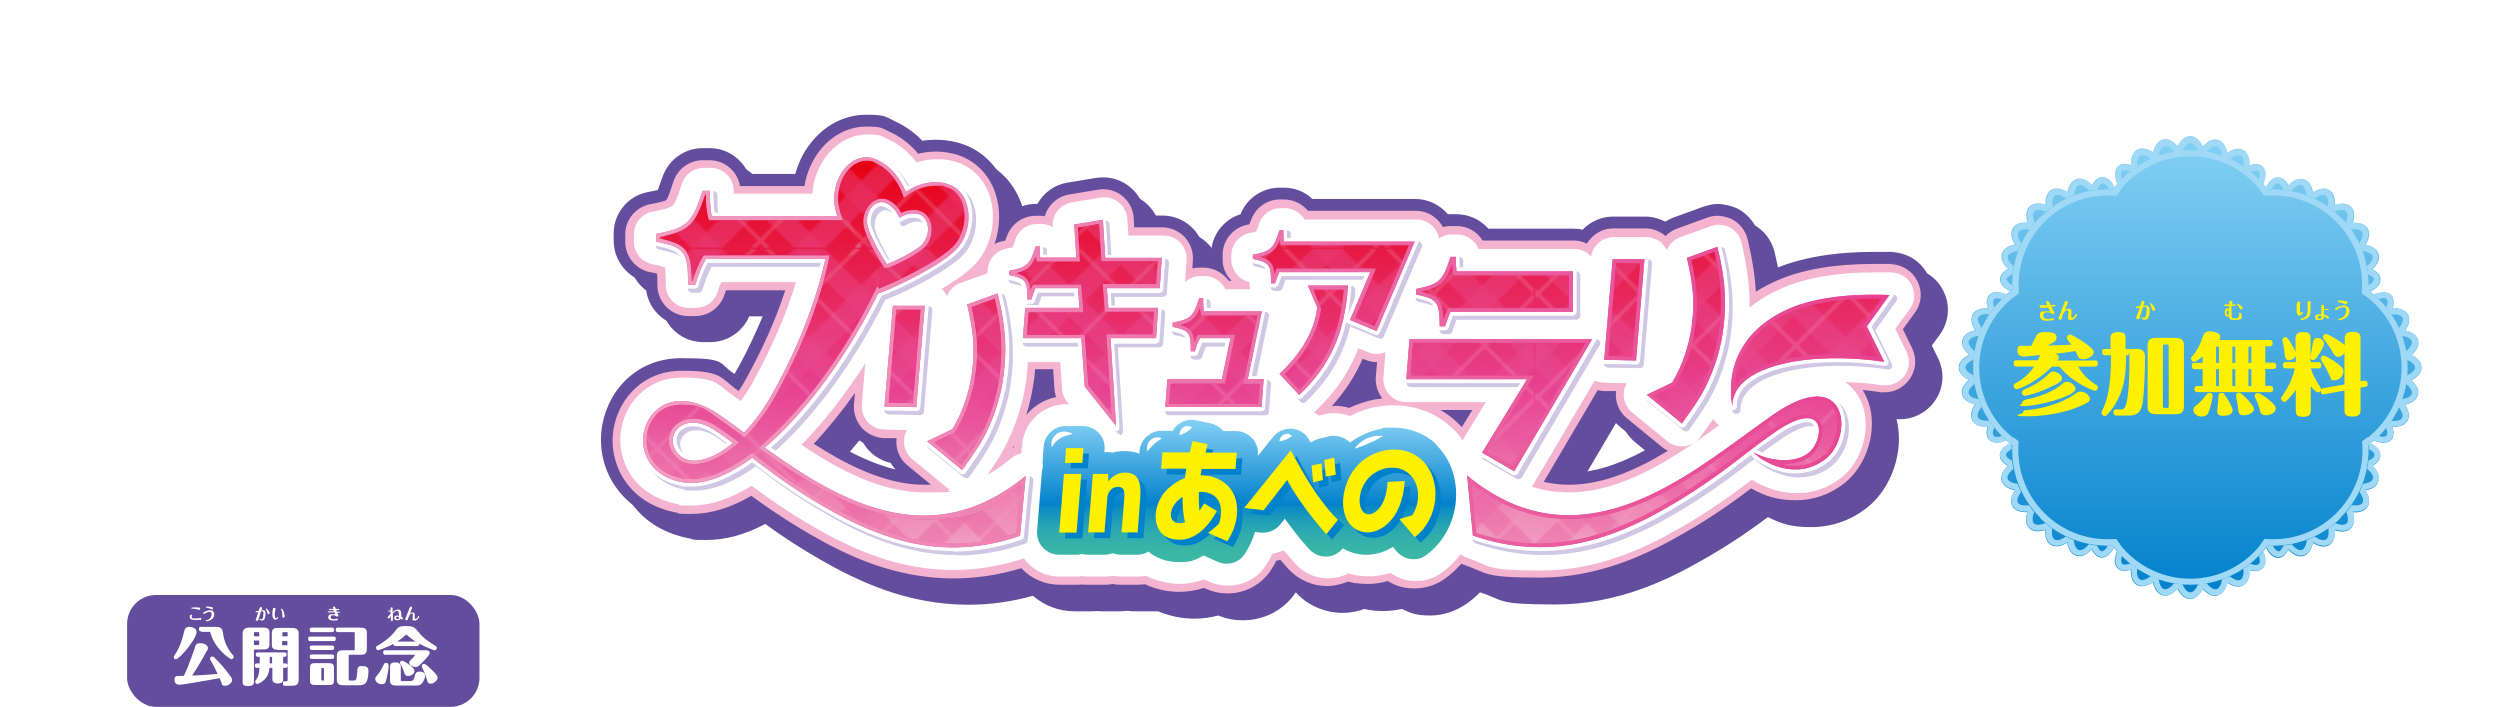 <?xml version="1.0" encoding="UTF-8"?>
<svg id="_レイヤー_1" data-name="レイヤー_1" xmlns="http://www.w3.org/2000/svg" version="1.1" xmlns:xlink="http://www.w3.org/1999/xlink" viewBox="0 0 950 268.5">
  <!-- Generator: Adobe Illustrator 29.7.1, SVG Export Plug-In . SVG Version: 2.1.1 Build 8)  -->
  <defs>
    <style>
      .st0 {
        fill: url(#_名称未設定グラデーション_57);
      }

      .st1 {
        fill: #cfc7e3;
      }

      .st2 {
        stroke: #f2a3c5;
        stroke-width: 2px;
      }

      .st2, .st3, .st4 {
        fill: none;
      }

      .st2, .st4 {
        stroke-miterlimit: 10;
      }

      .st5 {
        fill: #fff;
      }

      .st6 {
        mix-blend-mode: multiply;
        opacity: .7;
      }

      .st7 {
        fill: #e85298;
      }

      .st4 {
        stroke: #e85298;
        stroke-width: 12px;
      }

      .st8 {
        fill: url(#_新規パターンスウォッチ_2);
      }

      .st9 {
        fill: #f4b4d0;
      }

      .st10 {
        fill: #0081cc;
      }

      .st11 {
        fill: #fff100;
      }

      .st12 {
        fill: #9fd9f6;
      }

      .st13 {
        fill: url(#_新規グラデーションスウォッチ_2);
      }

      .st14 {
        fill: #654d9d;
      }

      .st15 {
        fill: url(#_名称未設定グラデーション_95);
      }

      .st16 {
        clip-path: url(#clippath);
      }

      .st17 {
        opacity: .5;
      }

      .st18 {
        fill: url(#_名称未設定グラデーション_106);
      }
    </style>
    <linearGradient id="_新規グラデーションスウォッチ_2" data-name="新規グラデーションスウォッチ 2" x1="473.9" y1="159.5" x2="473.9" y2="214.1" gradientUnits="userSpaceOnUse">
      <stop offset="0" stop-color="#85d0f4"/>
      <stop offset=".6" stop-color="#0080cb"/>
      <stop offset=".6" stop-color="#0988c5"/>
      <stop offset=".7" stop-color="#209db7"/>
      <stop offset=".8" stop-color="#30acad"/>
      <stop offset=".9" stop-color="#39b5a7"/>
      <stop offset="1" stop-color="#3db8a6"/>
    </linearGradient>
    <linearGradient id="_名称未設定グラデーション_95" data-name="名称未設定グラデーション 95" x1="244.3" y1="133.9" x2="718.1" y2="133.9" gradientUnits="userSpaceOnUse">
      <stop offset="0" stop-color="#f19ec2"/>
      <stop offset="1" stop-color="#e74291"/>
    </linearGradient>
    <linearGradient id="_名称未設定グラデーション_57" data-name="名称未設定グラデーション 57" x1="480.5" y1="206.5" x2="480.5" y2="61.2" gradientUnits="userSpaceOnUse">
      <stop offset="0" stop-color="#f19cc1"/>
      <stop offset=".4" stop-color="#e74291"/>
      <stop offset="1" stop-color="#e60012"/>
    </linearGradient>
    <clipPath id="clippath">
      <rect class="st3" x="0" y="0" width="280.3" height="280.3"/>
    </clipPath>
    <pattern id="_新規パターンスウォッチ_2" data-name="新規パターンスウォッチ 2" x="0" y="0" width="280.3" height="280.3" patternTransform="translate(-2367.1 -1675.6) scale(.7)" patternUnits="userSpaceOnUse" viewBox="0 0 280.3 280.3">
      <g>
        <rect class="st3" x="0" y="0" width="280.3" height="280.3"/>
        <g class="st16">
          <g>
            <g class="st6">
              <line class="st4" x1="148.8" y1="-148.7" x2="-148.7" y2="148.8"/>
              <line class="st4" x1="176.8" y1="-120.6" x2="-120.6" y2="176.8"/>
              <line class="st4" x1="204.8" y1="-92.6" x2="-92.6" y2="204.8"/>
              <line class="st4" x1="232.8" y1="-64.6" x2="-64.6" y2="232.8"/>
              <line class="st4" x1="260.8" y1="-36.6" x2="-36.6" y2="260.8"/>
              <line class="st4" x1="288.9" y1="-8.6" x2="-8.6" y2="288.9"/>
              <line class="st4" x1="316.9" y1="19.4" x2="19.4" y2="316.9"/>
              <line class="st4" x1="344.9" y1="47.5" x2="47.5" y2="344.9"/>
              <line class="st4" x1="372.9" y1="75.5" x2="75.5" y2="372.9"/>
              <line class="st4" x1="400.9" y1="103.5" x2="103.5" y2="400.9"/>
              <line class="st4" x1="428.9" y1="131.5" x2="131.5" y2="428.9"/>
            </g>
            <g class="st6">
              <line class="st4" x1="-148.7" y1="131.5" x2="148.8" y2="428.9"/>
              <line class="st4" x1="-120.6" y1="103.5" x2="176.8" y2="400.9"/>
              <line class="st4" x1="-92.6" y1="75.5" x2="204.8" y2="372.9"/>
              <line class="st4" x1="-64.6" y1="47.5" x2="232.8" y2="344.9"/>
              <line class="st4" x1="-36.6" y1="19.4" x2="260.8" y2="316.9"/>
              <line class="st4" x1="-8.6" y1="-8.6" x2="288.9" y2="288.9"/>
              <line class="st4" x1="19.4" y1="-36.6" x2="316.9" y2="260.8"/>
              <line class="st4" x1="47.5" y1="-64.6" x2="344.9" y2="232.8"/>
              <line class="st4" x1="75.5" y1="-92.6" x2="372.9" y2="204.8"/>
              <line class="st4" x1="103.5" y1="-120.6" x2="400.9" y2="176.8"/>
              <line class="st4" x1="131.5" y1="-148.7" x2="428.9" y2="148.8"/>
            </g>
          </g>
          <g class="st17">
            <g>
              <line class="st2" x1="161.5" y1="-135.9" x2="-135.9" y2="161.5"/>
              <line class="st2" x1="189.5" y1="-107.9" x2="-107.9" y2="189.5"/>
              <line class="st2" x1="217.6" y1="-79.9" x2="-79.9" y2="217.6"/>
              <line class="st2" x1="245.6" y1="-51.9" x2="-51.9" y2="245.6"/>
              <line class="st2" x1="273.6" y1="-23.8" x2="-23.8" y2="273.6"/>
              <line class="st2" x1="301.6" y1="4.2" x2="4.2" y2="301.6"/>
              <line class="st2" x1="329.6" y1="32.2" x2="32.2" y2="329.6"/>
              <line class="st2" x1="357.6" y1="60.2" x2="60.2" y2="357.6"/>
              <line class="st2" x1="385.7" y1="88.2" x2="88.2" y2="385.7"/>
              <line class="st2" x1="413.7" y1="116.2" x2="116.2" y2="413.7"/>
              <line class="st2" x1="441.7" y1="144.2" x2="144.2" y2="441.7"/>
            </g>
            <g>
              <line class="st2" x1="-147.3" y1="155.7" x2="150.1" y2="453.1"/>
              <line class="st2" x1="-119.3" y1="127.7" x2="178.1" y2="425.1"/>
              <line class="st2" x1="-91.3" y1="99.6" x2="206.1" y2="397.1"/>
              <line class="st2" x1="-63.3" y1="71.6" x2="234.1" y2="369.1"/>
              <line class="st2" x1="-35.3" y1="43.6" x2="262.2" y2="341"/>
              <line class="st2" x1="-7.3" y1="15.6" x2="290.2" y2="313"/>
              <line class="st2" x1="20.8" y1="-12.4" x2="318.2" y2="285"/>
              <line class="st2" x1="48.8" y1="-40.4" x2="346.2" y2="257"/>
              <line class="st2" x1="76.8" y1="-68.4" x2="374.2" y2="229"/>
              <line class="st2" x1="104.8" y1="-96.5" x2="402.2" y2="201"/>
              <line class="st2" x1="132.8" y1="-124.5" x2="430.3" y2="173"/>
            </g>
          </g>
        </g>
      </g>
    </pattern>
    <linearGradient id="_名称未設定グラデーション_106" data-name="名称未設定グラデーション 106" x1="832.3" y1="51.8" x2="832.3" y2="227.6" gradientUnits="userSpaceOnUse">
      <stop offset="0" stop-color="#85d0f4"/>
      <stop offset="1" stop-color="#0080cb"/>
    </linearGradient>
  </defs>
  <g>
    <path class="st14" d="M472.1,235.7c-3.2,0-6.2-.6-9.2-1.8-3,.8-6.1,1.2-9.1,1.2-4.7,0-9.4-1-13.7-2.8-.7,0-1.4,0-2.1,0h-6.1c-1.1,0-2.2,0-3.2-.2-1.1.1-2.1.2-3.2.2h-6.2c-.7,0-1.4,0-2.2-.1-.7,0-1.5.1-2.2.1h-6.6c-5.8,0-11.4-2.1-15.8-5.9-8.2,2.3-16.4,3.4-24.5,3.4-23.4,0-42.3-9.1-56.2-17.1-7.3-4.2-14.2-8.6-21-13.6-7.7,4.1-15.2,6.1-22.3,6.1s-4.4-.2-6.5-.6c-9.1-1.7-16.6-6.1-21.6-12.8-4.7-6.2-6.8-13.9-6.1-21.8,1.3-13.9,12.1-28,30.4-28s13.6,2,20.3,6c0,0,0,0,0-.1,5.1-9,9.5-18.5,12.9-27.7h-13.2c-2.5,5.9-8.3,9.8-14.8,9.8h-2.7c-8.8,0-16-7.1-16-15.9,0-.3,0-.7,0-1-7.1-1.8-12.2-8.3-12.2-15.7v-2.9c0-7.6,5.5-14.2,12.9-15.6,1.1-.2,2.8-.6,3.9-.8.5-1.4,1.2-3.6,1.7-4.8,2.2-6.6,8.3-11.1,15.3-11.1h2.7c6.4,0,12.2,3.9,14.8,9.8h17.7c1.4-5,3.8-9.6,7.2-13.3,5.3-6,12.4-9.2,19.8-9.2s7.3.8,10.7,2.4c4,1.8,7.5,4.3,10.6,7.5,1.7-.3,3.4-.4,5.1-.4,2.6,0,5.1.3,7.6.9,9,2.1,16,8.6,19.2,17.7,1,2.8,1.5,5.8,1.7,8.9,2.7-2,6-3.1,9.5-3.1h.6c2.4-4.3,6.5-7.3,11.4-8.1l10.9-1.8c.9-.1,1.8-.2,2.7-.2,3.6,0,7.1,1.2,10,3.5,3.4,2.7,5.6,6.7,6,11h6.6c4.4,0,8.7,1.9,11.7,5.1,2.6,2.8,4.1,6.4,4.3,10.2.8,0,1.6.1,2.4.3v-.9c0-7,4.6-13.1,11.2-15.2,2.4-6.1,8.3-10.1,14.9-10.1h1.5c4.1,0,8,1.5,10.9,4.3h39.1c4.8,0,9.3,2.2,12.4,5.8.4,0,.8,0,1.2,0h2c4.7,0,9.1,2,12.2,5.5h32.3c1.2,0,2.4.1,3.5.4,3-3.2,7.2-5,11.6-5h12.2c2.6,0,5.2.7,7.6,1.9,1-.6,2-1.1,3-1.5l11.6-4.2c1.8-.6,3.6-1,5.5-1s5.3.7,7.6,1.9c4,2.2,6.9,5.9,8,10.3l.2.9c1.1,4.6,1.9,8.8,2.4,13,.8-.4,1.6-.8,2.4-1.1,10.2-4.5,23.2-6.8,38.8-6.8s4.6,0,6.8.1c5.9.3,11.2,3.7,13.7,9.1,2.6,5.3,2,11.6-1.5,16.4l-3,4.1,2.4,4.9c2.6,5.4,2.1,11.7-1.5,16.5-3,4.1-7.8,6.6-12.9,6.6s-.9,0-1.4,0c3,11.8-1.7,26.1-11.2,33.6-6.3,4.9-13.4,7.4-21.3,7.4s-11.2-1.3-16.4-3.8c-5.7,4.3-13.6,9.9-24.5,16.1-13.9,8-32.8,17.1-56.2,17.1s-19.1-1.6-28.7-4.6c-1.5,1.5-3.1,2.9-4.8,4.1-4.2,3-9.1,4.7-14.2,4.7s-7.4-.9-10.7-2.5c-2.3.5-4.7.8-7.1.8-1.7,0-3.4-.1-5.1-.4,0,0,0,0,0,0,0,0-.3,0-.6-.1-.5,0-.9-.2-1.4-.3-2.5.9-5.1,1.4-7.7,1.5h-.5c-6.8,0-13.4-2.8-17.9-7.8-4.5,6.7-11.9,10.6-20,10.6ZM599.5,185.6c.8,0,1.7,0,2.5,0,9,0,18.5-2.9,29.7-9l-10.3-8.5c-3-2.5-5-5.8-5.6-9.6h-.4s-15.9,27-15.9,27ZM321.6,173.4c9.1,5.5,17.1,9,24.5,10.8-2-2.2-3.3-4.9-3.8-7.9h-.7c-4.4-.1-8.6-2-11.6-5.3-1.2-1.3-2.1-2.8-2.8-4.4-1.9,2.3-3.8,4.6-5.6,6.7ZM524.2,150.4c-.9,1.5-1.8,3-2.8,4.5,1.1-.4,2.2-.7,3.3-1-.3-1.1-.5-2.3-.5-3.5Z"/>
    <path class="st14" d="M466.3,229.8c-3.2,0-6.2-.6-9.2-1.8-3,.8-6.1,1.2-9.1,1.2-4.7,0-9.4-1-13.7-2.8-.7,0-1.4,0-2.1,0h-6.1c-1.1,0-2.2,0-3.2-.2-1.1.1-2.1.2-3.2.2h-6.2c-.7,0-1.4,0-2.2-.1-.7,0-1.5.1-2.2.1h-6.6c-5.8,0-11.4-2.1-15.8-5.9-8.2,2.3-16.4,3.4-24.5,3.4-23.4,0-42.3-9.1-56.2-17.1-7.3-4.2-14.2-8.6-21-13.6-7.7,4.1-15.2,6.1-22.3,6.1s-4.4-.2-6.5-.6c-9.1-1.7-16.6-6.1-21.6-12.8-4.7-6.2-6.8-13.9-6.1-21.8,1.3-13.9,12.1-28,30.4-28s13.6,2,20.3,6c0,0,0,0,0-.1,5.1-9,9.5-18.5,12.9-27.7h-13.2c-2.5,5.9-8.3,9.8-14.8,9.8h-2.7c-8.8,0-16-7.1-16-15.9,0-.3,0-.7,0-1-7.1-1.8-12.2-8.3-12.2-15.7v-2.9c0-7.6,5.5-14.2,12.9-15.6,1.1-.2,2.8-.6,3.9-.8.5-1.4,1.2-3.6,1.7-4.8,2.2-6.6,8.3-11.1,15.3-11.1h2.7c6.4,0,12.2,3.9,14.8,9.8h17.7c1.4-5,3.8-9.6,7.2-13.3,5.3-6,12.4-9.2,19.8-9.2s7.3.8,10.7,2.4c4,1.8,7.5,4.3,10.6,7.5,1.7-.3,3.4-.4,5.1-.4,2.6,0,5.1.3,7.6.9,9,2.1,16,8.6,19.2,17.7,1,2.8,1.5,5.8,1.7,8.9,2.7-2,6-3.1,9.5-3.1h.6c2.4-4.3,6.5-7.3,11.4-8.1l10.9-1.8c.9-.1,1.8-.2,2.7-.2,3.6,0,7.1,1.2,10,3.5,3.4,2.7,5.6,6.7,6,11h6.6c4.4,0,8.7,1.9,11.7,5.1,2.6,2.8,4.1,6.4,4.3,10.2.8,0,1.6.1,2.4.3v-.9c0-7,4.6-13.1,11.2-15.2,2.4-6.1,8.3-10.1,14.9-10.1h1.5c4.1,0,8,1.5,10.9,4.3h39.1c4.8,0,9.3,2.2,12.4,5.8.4,0,.8,0,1.2,0h2c4.7,0,9.1,2,12.2,5.5h32.3c1.2,0,2.4.1,3.5.4,3-3.2,7.2-5,11.6-5h12.2c2.6,0,5.2.7,7.6,1.9,1-.6,2-1.1,3-1.5l11.6-4.2c1.8-.6,3.6-1,5.5-1s5.3.7,7.6,1.9c4,2.2,6.9,5.9,8,10.3l.2.9c1.1,4.6,1.9,8.8,2.4,13,.8-.4,1.6-.8,2.4-1.1,10.2-4.5,23.2-6.8,38.8-6.8s4.6,0,6.8.1c5.9.3,11.2,3.7,13.7,9.1,2.6,5.3,2,11.6-1.5,16.4l-3,4.1,2.4,4.9c2.6,5.4,2.1,11.7-1.5,16.5-3,4.1-7.8,6.6-12.9,6.6s-.9,0-1.4,0c3,11.8-1.7,26.1-11.2,33.6-6.3,4.9-13.4,7.4-21.3,7.4s-11.2-1.3-16.4-3.8c-5.7,4.3-13.6,9.9-24.5,16.1-13.9,8-32.8,17.1-56.2,17.1s-19.1-1.6-28.7-4.6c-1.5,1.5-3.1,2.9-4.8,4.1-4.2,3-9.1,4.7-14.2,4.7s-7.4-.9-10.7-2.5c-2.3.5-4.7.8-7.1.8-1.7,0-3.4-.1-5.1-.4,0,0,0,0,0,0,0,0-.3,0-.6-.1-.5,0-.9-.2-1.4-.3-2.5.9-5.1,1.4-7.7,1.5h-.5c-6.8,0-13.4-2.8-17.9-7.8-4.5,6.7-11.9,10.6-20,10.6ZM593.7,179.7c.8,0,1.7,0,2.5,0,9,0,18.5-2.9,29.7-9l-10.3-8.5c-3-2.5-5-5.8-5.6-9.6h-.4s-15.9,27-15.9,27ZM315.8,167.6c9.1,5.5,17.1,9,24.5,10.8-2-2.2-3.3-4.9-3.8-7.9h-.7c-4.4-.1-8.6-2-11.6-5.3-1.2-1.3-2.1-2.8-2.8-4.4-1.9,2.3-3.8,4.6-5.6,6.7ZM518.4,144.6c-.9,1.5-1.8,3-2.8,4.5,1.1-.4,2.2-.7,3.3-1-.3-1.1-.5-2.3-.5-3.5Z"/>
    <path class="st9" d="M466.3,225.5c-2.7,0-5.4-.6-7.9-1.7l-.9-.4c-3.1,1-6.3,1.5-9.4,1.5-4.5,0-9-1-13-2.9-.9.1-1.8.2-2.8.2h-6.1c-1.1,0-2.2,0-3.2-.3-1.1.2-2.1.3-3.2.3h-6.2c-.7,0-1.4,0-2.2-.1-.8,0-1.5.1-2.2.1h-6.6c-5.5,0-10.8-2.3-14.5-6.3,0,0,0,0,0,0-8.6,2.6-17.2,3.9-25.8,3.9-22.4,0-40.6-8.8-54-16.5-9.9-5.7-17.3-10.9-22.8-14.9-7.9,4.6-15.5,6.9-22.7,6.9s-3.9-.2-5.7-.5c-8-1.5-14.6-5.3-18.9-11.1-4-5.3-5.9-12-5.3-18.7,1.1-12,10.4-24.1,26.1-24.1s14.4,2.6,21.7,7.7c0,0,0,0,0,0,.9-1.3,1.7-2.7,2.5-4.1,6.3-11.3,11.6-23,15.2-34.2h-22.5c-.2.5-.4,1.1-.6,1.7-1.6,4.8-6,8.1-11.1,8.1h-2.7c-6.4,0-11.6-5.2-11.7-11.6,0-2.1,0-3.5-.1-4.5-.7-.2-1.6-.4-2.8-.6-5.4-1.1-9.3-6-9.3-11.5v-2.9c0-5.5,4-10.3,9.4-11.4,2.8-.5,5.6-1.1,6.2-1.6.6-.6,1.8-4.2,2.7-7,1.6-4.8,6-8.1,11.1-8.1h2.7c5.8,0,10.6,4.3,11.5,9.8h24.5c.9-5.6,3.3-10.7,6.9-14.8,4.5-5,10.4-7.8,16.6-7.8s6,.7,8.9,2c4.2,1.9,7.8,4.7,10.8,8.3,2.2-.5,4.4-.8,6.7-.8s4.5.3,6.6.8c7.5,1.8,13.4,7.2,16,14.9,2.1,6.1,1.9,13.2-.3,19.5,1-.6,2.1-1,3.3-1.2.3,0,.6-.1.8-.2.1-.4.3-.8.5-1.3,1.6-4.8,6-8.1,11.1-8.1h1.5c.6,0,1.2,0,1.9.2,1.2-4.2,4.7-7.5,9.3-8.3l10.9-1.8c.6-.1,1.3-.2,2-.2,2.6,0,5.2.9,7.2,2.5,2.6,2.1,4.2,5.1,4.4,8.4l.2,3.6h10.7c3.2,0,6.3,1.4,8.5,3.7,2.2,2.4,3.3,5.6,3.1,8.8l-.2,3.1c.9-.2,1.8-.3,2.7-.3h1.5c3.8,0,7.4,1.9,9.6,5h1.1c-2.2-2.2-3.5-5.1-3.4-8.3v-1.6c0-5.5,4-10.3,9.4-11.4.3,0,.6-.1.8-.2.1-.4.3-.8.5-1.3,1.6-4.8,6-8.1,11.1-8.1h1.5c3.5,0,6.9,1.6,9.1,4.3h41c3.9,0,7.6,2,9.7,5.2.2.3.4.6.6,1,1-.3,2.1-.4,3.2-.4h2c4.1,0,7.8,2.1,9.9,5.5h34.5c1.8,0,3.5.4,5.1,1.2,2.1-3.5,5.8-5.8,10-5.8h12.2c2.9,0,5.6,1.1,7.7,2.9,1.2-1.2,2.7-2.2,4.3-2.8l11.6-4.2c1.3-.5,2.6-.7,4-.7s3.8.5,5.5,1.4c2.9,1.6,5,4.3,5.8,7.5l.2.9c1.6,6.8,2.6,13.1,2.9,19.1,2.5-1.6,5.1-3,7.9-4.2,9.6-4.3,22.1-6.4,37-6.4s4.4,0,6.6.1c4.3.2,8.1,2.7,10,6.6,1.9,3.9,1.5,8.4-1.1,11.9l-4.5,6.2,3.5,7.2c1.9,3.9,1.5,8.5-1.1,12-2.2,3-5.7,4.8-9.4,4.8s-1.2,0-1.7-.1c-2.2-.3-4.4-.6-6.6-.8.9,1.4,1.6,3,2.2,4.6,3.6,10.4-.4,23.9-9.1,30.8-5.5,4.3-11.7,6.5-18.6,6.5s-11.6-1.6-16.9-4.5c-7,5.3-15.1,11.1-26.2,17.4-13.4,7.7-31.7,16.5-54,16.5s-19.5-1.7-29.2-5c-.2,0-.5-.2-.7-.3-1.8,2.1-3.9,4-6.1,5.6-3.4,2.5-7.4,3.8-11.7,3.8s-7.1-1-10.1-2.8c-2.5.7-5.1,1.1-7.7,1.1-1.5,0-3-.1-4.4-.3,0,0-.3,0-.5,0-.8-.2-1.7-.4-2.6-.6-2.4,1-4.9,1.6-7.5,1.7h-.4c-5.6,0-11-2.4-14.7-6.5-1.1-1.2-2.1-2.3-3.1-3.5-.5.2-1,.3-1.5.4-.6,1.1-1.2,2.3-1.9,3.3-3.6,5.7-9.9,9.1-16.6,9.1ZM586.6,183.1c3.1.7,6.3,1.1,9.6,1.1,12.9,0,25.5-5.5,37.6-12.9-.8-.4-1.5-.9-2.2-1.4l-13.3-10.9c-3.1-2.5-4.7-6.4-4.2-10.4,0,0,0,0,0,0h-4.8c-.7-.1-1.5-.2-2.2-.3l-20.6,35ZM309,168.5c11.2,7.2,26.7,15.7,42.1,15.7s1.8,0,2.7,0l-8.9-7.3c-3.1-2.5-4.7-6.4-4.2-10.4,0,0,0,0,0,0h-4.8c-3.2-.2-6.3-1.6-8.4-3.9-2.1-2.4-3.2-5.6-3-8.8l.4-4.5c-5.1,7.2-10.5,13.8-15.8,19.5ZM384.9,170.2c.1,0,.3-.1.4-.2v-.8c0,.3-.2.6-.4.9ZM547.4,155.8c2.2,1.3,4.3,2.8,6.2,4.6.6.6,1.3,1.2,1.9,1.9l4-6.5h-12.1ZM393.3,140.4c0,1.1-.2,2.2-.3,3.3-.6,4.7-1.6,9.4-3,14,2.8-3.4,6.8-5.9,11.3-6.8-.3-1-.5-2-.6-3l-.5-7.6h-6.8ZM507,154.2c2,0,3.9.3,5.7.8,3.2-1.5,6.6-2.6,10.1-3.3,0,0,.5,0,.5,0,.6-.1,1.3-.2,2-.3-1.8-2.3-2.7-5.2-2.5-8.1l.5-5.7s0,0-.1,0c-1.5,0-3-.3-4.4-.9l-1-.4c-2.8,6.5-6.7,12.5-11.7,18,.3,0,.7,0,1,0Z"/>
    <path class="st5" d="M466.3,222.5c-2.3,0-4.6-.5-6.8-1.4l-2-.9c-3.1,1.1-6.4,1.7-9.5,1.7s-8.7-1.1-12.5-3.1c-1.1.2-2.2.3-3.2.3h-6.1c-1.1,0-2.2-.1-3.2-.3-1.1.2-2.1.3-3.2.3h-6.2c-.7,0-1.4,0-2.2-.2-.8.1-1.5.2-2.2.2h-6.6c-4.7,0-9.2-2-12.3-5.4-.4-.5-.8-1-1.2-1.5-8.9,2.9-17.9,4.4-26.8,4.4-21.7,0-39.5-8.6-52.6-16.1-10.3-5.9-17.9-11.3-24.1-15.9-8.1,5-15.7,7.5-22.8,7.5s-3.5-.2-5.2-.5c-7.3-1.4-13.2-4.8-17.1-10-3.6-4.8-5.2-10.7-4.7-16.7,1-10.6,9.3-21.4,23.2-21.4s13.2,2.4,20.1,7.2c.8.6,1.6,1.1,2.4,1.7,1.5-2.1,3-4.3,4.3-6.7,7.2-12.8,12.9-26.1,16.7-38.5h-28.5c-.4,1-.8,2.2-1.3,3.8-1.2,3.6-4.5,6-8.3,6h-2.7c-4.8,0-8.7-3.9-8.7-8.7,0-4-.2-5.8-.3-6.7-.7-.2-2.1-.7-4.9-1.2-4-.9-7-4.5-6.9-8.6v-2.9c0-4.1,3-7.7,7.1-8.5,4.2-.8,6.5-1.3,7.6-2.3,1.1-1.1,2-3.6,3.5-8.3,1.2-3.6,4.5-6,8.3-6h2.7c4.8,0,8.7,3.9,8.7,8.7,0,.4,0,.8,0,1.1h29.9c.4-5.9,2.7-11.5,6.5-15.7,3.9-4.4,9-6.8,14.4-6.8s5.2.6,7.7,1.7c4.3,2,8,5,11,8.9,2.6-.8,5.2-1.2,7.8-1.2s4,.2,6,.7c6.5,1.5,11.6,6.3,13.9,13,2.8,8.2,1,18.2-4.4,25-3,3.7-8.7,7.6-13.8,10.6.2.2.4.4.6.5.6.7,1.1,1.4,1.5,2.2.9-2.3,2.7-4.2,5.2-5l10.2-3.7v-.8c0-4.1,3-7.7,7.1-8.5,1.2-.2,2-.4,2.4-.5.2-.5.5-1.4,1-2.9,1.2-3.6,4.5-6,8.3-6h1.5c1.6,0,3.1.4,4.4,1.2v-.2c-.3-4.5,2.8-8.4,7.3-9.2l10.9-1.8c.5,0,1-.1,1.5-.1,2,0,3.9.7,5.4,1.9,1.9,1.5,3.1,3.8,3.3,6.3l.4,6.3h13.4c2.4,0,4.8,1,6.4,2.8,1.6,1.8,2.5,4.2,2.3,6.6l-.6,8.3c1.6-1.5,3.7-2.3,5.9-2.3h1.5c3.4,0,6.5,2,7.9,5h9.4c-.1-.6-.2-1.2-.2-1.8,0-.3,0-.6,0-.9-4-.9-6.9-4.5-6.9-8.6v-1.6c0-4.1,3-7.7,7.1-8.5,1.2-.2,2-.4,2.4-.5.2-.5.5-1.4,1-2.9,1.2-3.6,4.5-6,8.3-6h1.5c3.1,0,6,1.7,7.5,4.3h42.5c2.9,0,5.7,1.5,7.3,3.9.7,1,1.1,2.2,1.3,3.3,1.4-1,3.1-1.5,4.9-1.5h2c3.7,0,6.9,2.3,8.1,5.5h36.3c2.6,0,4.9,1.1,6.5,2.9.6-4.2,4.3-7.4,8.7-7.4h12.2c2.4,0,4.8,1,6.4,2.8.6.7,1.1,1.4,1.5,2.2.9-2.3,2.7-4.1,5.2-5l11.6-4.2c1-.3,2-.5,3-.5s2.9.4,4.1,1c2.2,1.2,3.8,3.2,4.4,5.6l.2.9c2.4,10.1,3,17.8,2.9,24,3.5-2.8,7.4-5.2,11.9-7.2,9.2-4.1,21.3-6.2,35.8-6.2s4.3,0,6.5.1c3.2.1,6.1,2,7.5,4.9,1.4,2.9,1.1,6.3-.8,8.9l-5.5,7.6,4.3,8.8c1.4,2.9,1.1,6.4-.8,9-1.6,2.2-4.3,3.6-7.1,3.6s-.9,0-1.3,0c-4.7-.7-9.5-1.1-14.2-1.2,3,2,5.4,5.1,6.7,8.9,3.2,9.3-.4,21.4-8.2,27.5-5,3.9-10.6,5.8-16.8,5.8s-12-1.9-17.1-5.1c-7.4,5.6-15.7,11.7-27.4,18.4-13.1,7.5-30.9,16.1-52.6,16.1s-18.9-1.6-28.3-4.9c-.9-.3-1.7-.7-2.4-1.3-2,2.7-4.4,5.1-7.1,7-2.9,2.1-6.3,3.2-9.9,3.2s-6.8-1.1-9.7-3.1c-2.7.9-5.4,1.3-8.2,1.3-1.3,0-2.7-.1-4-.3,0,0-.2,0-.4,0-1.1-.2-2.2-.5-3.3-.8-2.3,1.2-4.8,1.8-7.3,1.9h-.4c-4.8,0-9.3-2-12.5-5.6-1.5-1.7-2.9-3.3-4.4-5.1-1.4.6-2.8,1.1-4.3,1.3-.7,1.5-1.5,3-2.4,4.3-3.1,4.9-8.4,7.8-14.2,7.8ZM582,184.9c4.6,1.5,9.3,2.2,14.2,2.2,19.5,0,38.2-11.8,57.1-25.5-.9-.6-1.7-1.5-2.3-2.4-1.5,2.2-3,4.3-4.4,6.2l-.5.7c-1.4,1.9-3.6,3.2-6,3.5-.4,0-.7,0-1.1,0-2,0-4-.7-5.5-2l-13.3-10.9c-2.3-1.9-3.5-4.8-3.1-7.8.1-1.2.5-2.3,1.1-3.3-1.8,0-4.6,0-8.7-.2-1.2,0-2.4-.3-3.5-.8l-23,38.9c-.3.5-.6.9-.9,1.3ZM304.5,169c13.1,8.8,29.8,18.1,46.6,18.1s6.6-.4,9.8-1.1c-.3-.2-.6-.4-.9-.6l-13.3-10.9c-2.3-1.9-3.5-4.8-3.1-7.8.1-1.2.5-2.3,1.1-3.3-1.8,0-4.6,0-8.7-.2-2.4,0-4.7-1.1-6.3-2.9-1.6-1.8-2.4-4.2-2.2-6.6l1.3-15.6c-7.5,11.7-15.8,22.3-24.2,30.9ZM390.6,137.5c-.1,1.9-.3,3.8-.5,5.9-1,8.4-3.5,16.7-7.3,24.6-2.2,4.6-4.9,8.6-7.6,12.5,3.1-1.8,6.1-3.9,9.1-6.4,1.1-.9,2.4-1.5,3.8-1.8l.3-3.2c.7-8.7,8-15.5,16.8-15.5h1l-.7-.9c-1.1-1.4-1.8-3.1-1.9-4.8l-.7-10.3h-12.2ZM529.5,154c8.4,0,16.3,3,22.1,8.5,1.6,1.4,3,3,4.2,4.8l8.8-14.5h-30.2c-2.4,0-4.8-1-6.4-2.8-1.7-1.8-2.5-4.2-2.3-6.6l.8-9.6c-1,.4-2.2.7-3.3.7s-2.3-.2-3.3-.7l-3.7-1.5c-3.4,8.9-8.7,16.7-16.2,23.8l-.3.3c-.1.1-.2.2-.4.3.6.4,1.1.8,1.7,1.2l2.3-.5c1.2-.3,2.5-.4,3.7-.4,2.1,0,4.1.4,6,1.1,3.2-1.7,6.7-2.9,10.4-3.6,0,0,.4,0,.4,0,1.8-.3,3.8-.5,5.8-.5Z"/>
    <g>
      <path class="st1" d="M337.5,157.4c-.4,0-.8-.2-1.1-.5-.3-.3-.4-.7-.4-1.1l3.1-38.2c0-.8.7-1.3,1.5-1.3h12.2c.4,0,.8.2,1.1.5.3.3.4.7.4,1.1l-3.2,38.5c0,.8-.7,1.3-1.5,1.3s-12.1-.2-12.1-.2Z"/>
      <path class="st1" d="M367,181.6c-.3,0-.7-.1-.9-.3l-13.3-10.9c-.4-.3-.6-.8-.5-1.3,0-.5.4-.9.8-1.1l9.2-4.4c5.2-8.8,7.9-19.8,7.6-31-.2-5.2-1.1-9.9-2.1-14.2l-.2-.8c-.2-.7.2-1.4.9-1.7l11.6-4.2c.2,0,.3,0,.5,0,.2,0,.5,0,.7.2.4.2.6.5.7.9l.2.9c3.4,13.9,3,22.8,2.1,30.4-.9,7.6-3.2,15.1-6.6,22.3-2.5,5.1-5.8,9.8-8.9,14.1l-.5.7c-.2.3-.6.5-1,.6,0,0-.1,0-.2,0Z"/>
      <path class="st1" d="M611,139.6c-.4,0-.8-.2-1.1-.5-.3-.3-.4-.7-.4-1.1l3.1-38.2c0-.8.7-1.3,1.5-1.3h12.2c.4,0,.8.2,1.1.5.3.3.4.7.4,1.1l-3.2,38.5c0,.8-.7,1.3-1.5,1.3s-12.1-.2-12.1-.2Z"/>
      <path class="st1" d="M640.5,163.8c-.3,0-.7-.1-.9-.3l-13.3-10.9c-.4-.3-.6-.8-.5-1.3,0-.5.4-.9.8-1.1l9.2-4.4c5.2-8.8,7.9-19.8,7.6-31-.2-5.2-1.1-9.9-2.1-14.2l-.2-.8c-.2-.7.2-1.4.9-1.7l11.6-4.2c.2,0,.3,0,.5,0,.2,0,.5,0,.7.2.4.2.6.5.7.9l.2.9c3.4,13.9,3,22.8,2.1,30.4-.9,7.6-3.2,15.1-6.6,22.3-2.5,5.1-5.8,9.8-8.9,14.1l-.5.7c-.2.3-.6.5-1,.6,0,0-.1,0-.2,0Z"/>
      <path class="st1" d="M363.6,210.9c-20,0-36.7-8.1-49-15.2-11.8-6.7-20-12.9-27.4-18.5-8.5,6.1-16.2,9.2-23.1,9.2s-2.6-.1-3.8-.3c-12-2.2-16.6-11.1-15.9-18.9.7-7.4,6.4-14.8,15.9-14.8s10.3,2,15.9,5.9c2.5,1.8,5.1,3.6,7.9,5.7,3.4-3.7,6.6-8.1,9.4-13.1,10.9-19.4,18.4-39.5,21.2-56.7,0-.4.3-.8.6-1l9.4-6c.2-.2.5-.2.8-.2.4,0,.8.2,1.1.5,12.9,15.2,12.7,20.3,12,21.8-11.5,24.8-27.9,47.9-44.2,62.3,18,12.8,37.5,24.5,58.1,24.5s25.8-4.8,37.8-14.8c.3-.2.6-.3.9-.3s.5,0,.7.2c.5.3.8.8.8,1.4l-2.2,22.8c0,.6-.4,1.1-1,1.2-8.7,3-17.4,4.5-25.9,4.5ZM264.7,163.5c-2.7,0-4.9,1.2-5.8,3.3-.9,2-.4,4.3,1.4,6.3,1.2,1.3,2.8,2,4.9,2,3.5,0,7.9-1.9,12.4-5.2-2-1.4-3.7-2.6-5.4-3.8-2.6-1.7-5.1-2.6-7.4-2.6Z"/>
      <path class="st1" d="M262.9,111.2c-.8,0-1.5-.6-1.5-1.4,0-12-.7-12.8-11-15-.7-.1-1.2-.7-1.2-1.4v-2.9c0-.7.5-1.3,1.2-1.4,11.3-2.2,12.7-3.5,16.6-15.5.2-.6.8-1,1.4-1h2.7c.8,0,1.5.6,1.5,1.4,0,3.6.1,6.4.5,8.3h46.6c.6,0,1.2.4,1.4,1,1,3.1,2.7,7,4.9,11.5.4.7,0,1.6-.6,1.9l-8.5,4.5c-.2.1-.4.2-.7.2h-45.8c-1.2,2.1-2.3,5-3.5,8.8-.2.6-.8,1-1.4,1h-2.7Z"/>
      <path class="st1" d="M425.5,164.9c-.4,0-.9-.2-1.1-.5l-11.9-14.9c-.2-.2-.3-.5-.3-.8l-1.2-17h-20.9c-.4,0-.8-.2-1.1-.5-.3-.3-.4-.7-.4-1.1l.9-11.5c0-.8.7-1.3,1.4-1.3h19c0,0-.3-4.7-.3-4.7h-13.8c-.3.9-.7,1.9-1.2,3.4-.2.6-.8,1-1.4,1h-1.5c-.8,0-1.5-.6-1.5-1.4,0-6.7-.3-6.8-5.8-7.9-.7-.1-1.2-.7-1.2-1.4v-1.6c0-.7.5-1.3,1.2-1.4,6.2-1.2,6.8-1.8,9-8.4.2-.6.8-1,1.4-1h1.5c.8,0,1.5.6,1.5,1.4,0,1,0,2,0,2.9h10.8l-.7-11.1c0-.7.5-1.4,1.2-1.5l10.9-1.8c0,0,.2,0,.2,0,.3,0,.6.1.9.3.3.3.5.6.5,1.1l.8,13.1h20.3c.4,0,.8.2,1.1.5.3.3.4.7.4,1.1l-.8,11.5c0,.8-.7,1.3-1.4,1.4h-18.5c0,0,.3,4.7.3,4.7,0,0,17.5,0,17.5,0,.4,0,.8.2,1.1.5.3.3.4.7.4,1.1l-.8,11.5c0,.8-.7,1.4-1.5,1.4h-15.7l2,31.8c0,.6-.3,1.2-.9,1.5-.2,0-.3,0-.5,0Z"/>
      <path class="st1" d="M444.2,157.8c-.4,0-.8-.2-1.1-.5-.3-.3-.4-.7-.4-1.1l.8-10.5c0-.8.7-1.3,1.5-1.3h19.5l2.7-12.7h-8.9c-.4.9-.9,2.2-1.5,4-.2.6-.8,1-1.4,1h-1.5c-.8,0-1.5-.6-1.5-1.4,0-6.7-.3-6.8-5.8-7.9-.7-.1-1.2-.7-1.2-1.4v-1.6c0-.7.5-1.3,1.2-1.4,6.2-1.2,6.8-1.8,9-8.4.2-.6.8-1,1.4-1h1.5c.8,0,1.5.6,1.5,1.4,0,1.4,0,2.6.1,3.5h20.7c.4,0,.9.2,1.1.5.3.3.4.8.3,1.2l-5,24.2h4.3c.4,0,.8.2,1.1.5.3.3.4.7.4,1.1l-.8,10.5c0,.8-.7,1.3-1.5,1.3h-36.6Z"/>
      <path class="st1" d="M495.1,153.1c-.4,0-.8-.2-1-.5l-7.5-8c-.5-.6-.5-1.5,0-2.1l.3-.3c7.8-7.3,12.4-15.1,13.5-23.2l-3.5-8.4c-.2-.5-.1-1,.1-1.4s.7-.6,1.2-.6h15.3c.4,0,.8.2,1.1.5.3.3.4.7.4,1.1v.5c-1.2,18-6.8,30.5-18.6,41.8l-.3.3c-.3.3-.6.4-1,.4s0,0,0,0Z"/>
      <path class="st1" d="M524.6,128.7c-.2,0-.4,0-.6-.1l-10.1-4.2c-.4-.1-.6-.4-.8-.8s-.1-.8,0-1.1l6.8-16.2h-31.4c-.3.8-.7,1.9-1.2,3.3-.2.6-.8,1-1.4,1h-1.5c-.8,0-1.5-.6-1.5-1.4,0-6.7-.3-6.8-5.8-7.9-.7-.1-1.2-.7-1.2-1.4v-1.6c0-.7.5-1.3,1.2-1.4,6.2-1.2,6.8-1.8,9-8.4.2-.6.8-1,1.4-1h1.5c.8,0,1.5.6,1.5,1.4,0,1,0,2,0,2.9h48.5c.5,0,.9.2,1.2.7.3.4.3.9.1,1.4l-14.5,34c-.2.6-.8.9-1.3.9Z"/>
      <path class="st1" d="M576.9,182.1c-.3,0-.5,0-.7-.2l-12.2-7.1c-.3-.2-.6-.5-.7-.9,0-.4,0-.8.2-1.1l15.7-25.7h-43.2c-.4,0-.8-.2-1.1-.5-.3-.3-.4-.7-.4-1.1l1.2-15.3c0-.8.7-1.3,1.5-1.3h69.4c.5,0,1,.3,1.3.7.3.5.3,1,0,1.5l-29.6,50.3c-.3.5-.8.7-1.3.7Z"/>
      <path class="st1" d="M548.5,126.9c-.8,0-1.5-.6-1.5-1.4,0-8.8-.4-9.2-7.9-10.8-.7-.1-1.2-.7-1.2-1.4v-2.1c0-.7.5-1.3,1.2-1.4,8.3-1.6,9.2-2.5,12-11.2.2-.6.8-1,1.4-1h2c.8,0,1.5.6,1.5,1.4,0,1.8,0,3.1.1,4.1h42.9c.8,0,1.5.7,1.5,1.5v15.4c0,.8-.7,1.5-1.5,1.5h-45.5c-.5,1.1-1,2.5-1.6,4.5-.2.6-.8,1-1.4,1h-2Z"/>
      <path class="st1" d="M659.7,157.3c-.7,0-1.3-.5-1.4-1.2-2.9-16.7,5.4-31.1,22.2-38.6,10.4-4.6,23.6-5.6,32.9-5.6s4.1,0,6.2.1c.5,0,1,.3,1.2.8.2.5.2,1.1-.1,1.5l-8.1,11.2,6.3,12.8c.2.5.2,1.1-.1,1.5-.3.4-.7.6-1.2.6s-.1,0-.2,0c-6-.9-12-1.4-18-1.4-22.5,0-37.4,6.3-38,16,0,.2,0,.4,0,.6,0,.1,0,.2,0,.3,0,.7-.7,1.3-1.4,1.3,0,0,0,0,0,0Z"/>
      <path class="st1" d="M586.5,210.9c-8.5,0-17.2-1.5-25.9-4.5-.5-.2-.9-.7-1-1.2l-2.2-22.8c0-.6.2-1.2.8-1.4.2-.1.4-.2.7-.2.3,0,.7.1.9.3,12,9.9,24.4,14.8,37.8,14.8,22.9,0,43.6-13.8,64.7-29.2,0,0,8.2-6,11.7-8.5,7-4.9,13-7.4,17.9-7.4s8.4,2.5,9.9,6.9c2.2,6.5-.4,15.2-5.8,19.4-3.6,2.9-7.8,4.3-12.3,4.3h0c-7.6,0-14.4-4.2-17-7,0,0,0,0,0,0l-1.3,1c-7.7,5.9-16.4,12.6-29.7,20.3-12.3,7.1-29,15.2-49,15.2ZM669,172.5c3.1,1.6,6.9,2.5,10.5,2.5,4.3,0,7.7-1.4,9.5-3.8,1.9-2.5,2.7-6.1,1.7-7.9-.5-.9-1.3-1.4-2.7-1.4s-4.8.7-10.1,4.2c-2.4,1.6-6.7,4.7-9,6.4Z"/>
      <path class="st1" d="M335,114.4c0,0-.1,0-.2,0-.7,0-1.1-.3-3.7-4.6-1-1.6-3-5-5.4-9.4-3.6-6.6-7.9-15.7-8.6-21.2-.6-5.4,1.1-11.2,4.6-15.1,2.5-2.8,5.7-4.4,8.9-4.4s3.1.4,4.7,1c6.2,2.8,9.6,8.4,11,11.5,2.3-1.3,6.1-3.1,10.7-3.1s2.9.2,4.3.5c4.1,1,7.2,3.9,8.7,8.3,2,5.9.7,13.1-3.2,18.1-6,7.5-29.8,18.3-31.8,18.3h0ZM336.5,79.8c-.9,0-1.7.5-2.5,1.3-1.2,1.3-1.8,3.3-1.6,5.2.4,3.5,5,11.4,6.6,13.9,2.7-1.1,10.3-4.8,12.3-7.2,1.3-1.7,1.8-4.2,1.1-6.2-.3-.9-1-2.1-2.4-2.4-.5-.1-1-.2-1.5-.2-2.2,0-3.9,1.1-4.3,1.4-.3.2-.5.3-.9.3s-.3,0-.4,0c-.4-.1-.8-.5-.9-.9-.3-.8-1.5-3.6-4.2-4.8-.4-.2-.8-.3-1.2-.3Z"/>
    </g>
    <g>
      <path class="st5" d="M336.1,155.9c-.4,0-.8-.2-1.1-.5-.3-.3-.4-.7-.4-1.1l3.1-38.2c0-.8.7-1.3,1.5-1.3h12.2c.4,0,.8.2,1.1.5.3.3.4.7.4,1.1l-3.2,38.5c0,.8-.7,1.3-1.5,1.3s-12.1-.2-12.1-.2Z"/>
      <path class="st5" d="M365.6,180.1c-.3,0-.7-.1-.9-.3l-13.3-10.9c-.4-.3-.6-.8-.5-1.3,0-.5.4-.9.8-1.1l9.2-4.4c5.2-8.8,7.9-19.8,7.6-31-.2-5.2-1.1-9.9-2.1-14.2l-.2-.8c-.2-.7.2-1.4.9-1.7l11.6-4.2c.2,0,.3,0,.5,0,.2,0,.5,0,.7.2.4.2.6.5.7.9l.2.9c3.4,13.9,3,22.8,2.1,30.4-.9,7.6-3.2,15.1-6.6,22.3-2.5,5.1-5.8,9.8-8.9,14.1l-.5.7c-.2.3-.6.5-1,.6,0,0-.1,0-.2,0Z"/>
      <path class="st5" d="M609.6,138.2c-.4,0-.8-.2-1.1-.5-.3-.3-.4-.7-.4-1.1l3.1-38.2c0-.8.7-1.3,1.5-1.3h12.2c.4,0,.8.2,1.1.5.3.3.4.7.4,1.1l-3.2,38.5c0,.8-.7,1.3-1.5,1.3s-12.1-.2-12.1-.2Z"/>
      <path class="st5" d="M639.1,162.4c-.3,0-.7-.1-.9-.3l-13.3-10.9c-.4-.3-.6-.8-.5-1.3,0-.5.4-.9.8-1.1l9.2-4.4c5.2-8.8,7.9-19.8,7.6-31-.2-5.2-1.1-9.9-2.1-14.2l-.2-.8c-.2-.7.2-1.4.9-1.7l11.6-4.2c.2,0,.3,0,.5,0,.2,0,.5,0,.7.2.4.2.6.5.7.9l.2.9c3.4,13.9,3,22.8,2.1,30.4-.9,7.6-3.2,15.1-6.6,22.3-2.5,5.1-5.8,9.8-8.9,14.1l-.5.7c-.2.3-.6.5-1,.6,0,0-.1,0-.2,0Z"/>
      <path class="st5" d="M362.2,209.4c-20,0-36.7-8.1-49-15.2-11.8-6.7-20-12.9-27.4-18.5-8.5,6.1-16.2,9.2-23.1,9.2s-2.6-.1-3.8-.3c-12-2.2-16.6-11.1-15.9-18.9.7-7.4,6.4-14.8,15.9-14.8s10.3,2,15.9,5.9c2.5,1.8,5.1,3.6,7.9,5.7,3.4-3.7,6.6-8.1,9.4-13.1,10.9-19.4,18.4-39.5,21.2-56.7,0-.4.3-.8.6-1l9.4-6c.2-.2.5-.2.8-.2.4,0,.8.2,1.1.5,12.9,15.2,12.7,20.3,12,21.8-11.5,24.8-27.9,47.9-44.2,62.3,18,12.8,37.5,24.5,58.1,24.5s25.8-4.8,37.8-14.8c.3-.2.6-.3.9-.3s.5,0,.7.2c.5.3.8.8.8,1.4l-2.2,22.8c0,.6-.4,1.1-1,1.2-8.7,3-17.4,4.5-25.9,4.5ZM263.3,162c-2.7,0-4.9,1.2-5.8,3.3-.9,2-.4,4.3,1.4,6.3,1.2,1.3,2.8,2,4.9,2,3.5,0,7.9-1.9,12.4-5.2-2-1.4-3.7-2.6-5.4-3.8-2.6-1.7-5.1-2.6-7.4-2.6Z"/>
      <path class="st5" d="M261.4,109.7c-.8,0-1.5-.6-1.5-1.4,0-12-.7-12.8-11-15-.7-.1-1.2-.7-1.2-1.4v-2.9c0-.7.5-1.3,1.2-1.4,11.3-2.2,12.7-3.5,16.6-15.5.2-.6.8-1,1.4-1h2.7c.8,0,1.5.6,1.5,1.4,0,3.6.1,6.4.5,8.3h46.6c.6,0,1.2.4,1.4,1,1,3.1,2.7,7,4.9,11.5.4.7,0,1.6-.6,1.9l-8.5,4.5c-.2.1-.4.2-.7.2h-45.8c-1.2,2.1-2.3,5-3.5,8.8-.2.6-.8,1-1.4,1h-2.7Z"/>
      <path class="st5" d="M424.1,163.5c-.4,0-.9-.2-1.1-.5l-11.9-14.9c-.2-.2-.3-.5-.3-.8l-1.2-17h-20.9c-.4,0-.8-.2-1.1-.5-.3-.3-.4-.7-.4-1.1l.9-11.5c0-.8.7-1.3,1.4-1.3h19c0,0-.3-4.7-.3-4.7h-13.8c-.3.9-.7,1.9-1.2,3.4-.2.6-.8,1-1.4,1h-1.5c-.8,0-1.5-.6-1.5-1.4,0-6.7-.3-6.8-5.8-7.9-.7-.1-1.2-.7-1.2-1.4v-1.6c0-.7.5-1.3,1.2-1.4,6.2-1.2,6.8-1.8,9-8.4.2-.6.8-1,1.4-1h1.5c.8,0,1.5.6,1.5,1.4,0,1,0,2,0,2.9h10.8l-.7-11.1c0-.7.5-1.4,1.2-1.5l10.9-1.8c0,0,.2,0,.2,0,.3,0,.6.1.9.3.3.3.5.6.5,1.1l.8,13.1h20.3c.4,0,.8.2,1.1.5.3.3.4.7.4,1.1l-.8,11.5c0,.8-.7,1.3-1.4,1.4h-18.5c0,0,.3,4.7.3,4.7,0,0,17.5,0,17.5,0,.4,0,.8.2,1.1.5.3.3.4.7.4,1.1l-.8,11.5c0,.8-.7,1.4-1.5,1.4h-15.7l2,31.8c0,.6-.3,1.2-.9,1.5-.2,0-.3,0-.5,0Z"/>
      <path class="st5" d="M442.7,156.3c-.4,0-.8-.2-1.1-.5-.3-.3-.4-.7-.4-1.1l.8-10.5c0-.8.7-1.3,1.5-1.3h19.5l2.7-12.7h-8.9c-.4.9-.9,2.2-1.5,4-.2.6-.8,1-1.4,1h-1.5c-.8,0-1.5-.6-1.5-1.4,0-6.7-.3-6.8-5.8-7.9-.7-.1-1.2-.7-1.2-1.4v-1.6c0-.7.5-1.3,1.2-1.4,6.2-1.2,6.8-1.8,9-8.4.2-.6.8-1,1.4-1h1.5c.8,0,1.5.6,1.5,1.4,0,1.4,0,2.6.1,3.5h20.7c.4,0,.9.2,1.1.5.3.3.4.8.3,1.2l-5,24.2h4.3c.4,0,.8.2,1.1.5.3.3.4.7.4,1.1l-.8,10.5c0,.8-.7,1.3-1.5,1.3h-36.6Z"/>
      <path class="st5" d="M493.6,151.6c-.4,0-.8-.2-1-.5l-7.5-8c-.5-.6-.5-1.5,0-2.1l.3-.3c7.8-7.3,12.4-15.1,13.5-23.2l-3.5-8.4c-.2-.5-.1-1,.1-1.4s.7-.6,1.2-.6h15.3c.4,0,.8.2,1.1.5.3.3.4.7.4,1.1v.5c-1.2,18-6.8,30.5-18.6,41.8l-.3.3c-.3.3-.6.4-1,.4s0,0,0,0Z"/>
      <path class="st5" d="M523.1,127.3c-.2,0-.4,0-.6-.1l-10.1-4.2c-.4-.1-.6-.4-.8-.8s-.1-.8,0-1.1l6.8-16.2h-31.4c-.3.8-.7,1.9-1.2,3.3-.2.6-.8,1-1.4,1h-1.5c-.8,0-1.5-.6-1.5-1.4,0-6.7-.3-6.8-5.8-7.9-.7-.1-1.2-.7-1.2-1.4v-1.6c0-.7.5-1.3,1.2-1.4,6.2-1.2,6.8-1.8,9-8.4.2-.6.8-1,1.4-1h1.5c.8,0,1.5.6,1.5,1.4,0,1,0,2,0,2.9h48.5c.5,0,.9.2,1.2.7.3.4.3.9.1,1.4l-14.5,34c-.2.6-.8.9-1.3.9Z"/>
      <path class="st5" d="M575.4,180.6c-.3,0-.5,0-.7-.2l-12.2-7.1c-.3-.2-.6-.5-.7-.9,0-.4,0-.8.2-1.1l15.7-25.7h-43.2c-.4,0-.8-.2-1.1-.5-.3-.3-.4-.7-.4-1.1l1.2-15.3c0-.8.7-1.3,1.5-1.3h69.4c.5,0,1,.3,1.3.7.3.5.3,1,0,1.5l-29.6,50.3c-.3.5-.8.7-1.3.7Z"/>
      <path class="st5" d="M547.1,125.4c-.8,0-1.5-.6-1.5-1.4,0-8.8-.4-9.2-7.9-10.8-.7-.1-1.2-.7-1.2-1.4v-2.1c0-.7.5-1.3,1.2-1.4,8.3-1.6,9.2-2.5,12-11.2.2-.6.8-1,1.4-1h2c.8,0,1.5.6,1.5,1.4,0,1.8,0,3.1.1,4.1h42.9c.8,0,1.5.7,1.5,1.5v15.4c0,.8-.7,1.5-1.5,1.5h-45.5c-.5,1.1-1,2.5-1.6,4.5-.2.6-.8,1-1.4,1h-2Z"/>
      <path class="st5" d="M658.3,155.9c-.7,0-1.3-.5-1.4-1.2-2.9-16.7,5.4-31.1,22.2-38.6,10.4-4.6,23.6-5.6,32.9-5.6s4.1,0,6.2.1c.5,0,1,.3,1.2.8.2.5.2,1.1-.1,1.5l-8.1,11.2,6.3,12.8c.2.5.2,1.1-.1,1.5-.3.4-.7.6-1.2.6s-.1,0-.2,0c-6-.9-12-1.4-18-1.4-22.5,0-37.4,6.3-38,16,0,.2,0,.4,0,.6,0,.1,0,.2,0,.3,0,.7-.7,1.3-1.4,1.3,0,0,0,0,0,0Z"/>
      <path class="st5" d="M585.1,209.4c-8.5,0-17.2-1.5-25.9-4.5-.5-.2-.9-.7-1-1.2l-2.2-22.8c0-.6.2-1.2.8-1.4.2-.1.4-.2.7-.2.3,0,.7.1.9.3,12,9.9,24.4,14.8,37.8,14.8,22.9,0,43.6-13.8,64.7-29.2,0,0,8.2-6,11.7-8.5,7-4.9,13-7.4,17.9-7.4s8.4,2.5,9.9,6.9c2.2,6.5-.4,15.2-5.8,19.4-3.6,2.9-7.8,4.3-12.3,4.3h0c-7.6,0-14.4-4.2-17-7,0,0,0,0,0,0l-1.3,1c-7.7,5.9-16.4,12.6-29.7,20.3-12.3,7.1-29,15.2-49,15.2ZM667.6,171c3.1,1.6,6.9,2.5,10.5,2.5,4.3,0,7.7-1.4,9.5-3.8,1.9-2.5,2.7-6.1,1.7-7.9-.5-.9-1.3-1.4-2.7-1.4s-4.8.7-10.1,4.2c-2.4,1.6-6.7,4.7-9,6.4Z"/>
      <path class="st5" d="M333.6,112.9c0,0-.1,0-.2,0-.7,0-1.1-.3-3.7-4.6-1-1.6-3-5-5.4-9.4-3.6-6.6-7.9-15.7-8.6-21.2-.6-5.4,1.1-11.2,4.6-15.1,2.5-2.8,5.7-4.4,8.9-4.4s3.1.4,4.7,1c6.2,2.8,9.6,8.4,11,11.5,2.3-1.3,6.1-3.1,10.7-3.1s2.9.2,4.3.5c4.1,1,7.2,3.9,8.7,8.3,2,5.9.7,13.1-3.2,18.1-6,7.5-29.8,18.3-31.8,18.3h0ZM335,78.3c-.9,0-1.7.5-2.5,1.3-1.2,1.3-1.8,3.3-1.6,5.2.4,3.5,5,11.4,6.6,13.9,2.7-1.1,10.3-4.8,12.3-7.2,1.3-1.7,1.8-4.2,1.1-6.2-.3-.9-1-2.1-2.4-2.4-.5-.1-1-.2-1.5-.2-2.2,0-3.9,1.1-4.3,1.4-.3.2-.5.3-.9.3s-.3,0-.4,0c-.4-.1-.8-.5-.9-.9-.3-.8-1.5-3.6-4.2-4.8-.4-.2-.8-.3-1.2-.3Z"/>
    </g>
    <g>
      <path class="st13" d="M545.8,168.8c-4.3-4-10.1-6.3-16.3-6.3s-3,.1-4.5.4h-.1c-4.4.9-8.5,2.7-11.9,5.3-.4-.4-.7-.7-1.2-1-1.4-1-3.1-1.6-4.9-1.6s-1.2,0-1.8.2l-3.8.9c-1.2.3-2.2.8-3.2,1.5l-.5-.9c-1.3-2.5-3.8-4.1-6.5-4.4-.3,0-.5,0-.8,0-2.5,0-4.9,1.1-6.5,3.1l-5.8,7.2v-.4c.2-2.3-.6-4.6-2.2-6.3-1.6-1.7-3.8-2.7-6.1-2.7h-4.8c-1.2-1.4-2.9-2.5-4.7-2.9l-5.7-1.2c-.6-.1-1.2-.2-1.7-.2-3,0-5.8,1.7-7.2,4.2h-4.3c-4.3,0-7.9,3.4-8.3,7.7v1c-1.8-.7-3.7-1-5.8-1s-3,.2-4.4.6c-.6-.1-1.2-.2-1.8-.2h-1.3v-.9c.3-2.3-.5-4.6-2.1-6.3-1.6-1.7-3.8-2.7-6.1-2.7h-6.6c-4.3,0-7.9,3.4-8.3,7.7l-.4,5.6c0,.7,0,1.5.1,2.2-.2.7-.4,1.4-.4,2.1l-1.8,22.3c-.2,2.3.6,4.6,2.2,6.3,1.6,1.7,3.8,2.7,6.1,2.7h6.6c.8,0,1.5-.1,2.2-.3.7.2,1.4.3,2.2.3h6.2c1.1,0,2.2-.2,3.2-.6,1,.4,2.1.6,3.2.6h6.1c1.6,0,3-.4,4.3-1.2,3,2.5,7,4,11.5,4s5.8-.5,9.5-2.5l5.4,2.4c1.1.5,2.2.7,3.3.7,2.9,0,5.5-1.4,7-3.8,1.7-2.7,3-5.5,3.8-8.3l2.1.3c.3,0,.7,0,1,0,2.6,0,5-1.2,6.6-3.2l1.6-2.1c1.4,1.9,2.9,3.9,4.4,5.8,1.6,2.1,3.3,4,5,5.9,1.6,1.7,3.8,2.7,6.2,2.7h.2c2.4,0,4.7-1.2,6.2-3.1h.1c1.8,1,3.8,1.8,6.1,2.2h.2c.9.2,1.8.2,2.7.2,3.4,0,6.9-1,10-3l1.5,1.8c1.6,1.8,3.9,2.9,6.3,2.9s3.5-.6,4.9-1.6c6.3-4.6,10.4-12,11.2-20.3.8-8.5-2.1-16.6-7.6-21.7Z"/>
      <g>
        <path class="st5" d="M399.7,169.8c-.3-.9-.3-2,.2-2.9.4-.9,1.2-1.7,2.1-2.3.9-.5,2-.7,3-.6.9.2,1.8.4,2.7.8-.9.4-1.8.6-2.6.8-.7.2-1.4.4-2,.8-.6.3-1.2.8-1.7,1.3-.6.5-1,1.2-1.5,2Z"/>
        <path class="st5" d="M514.8,170.5c.5-.9,1.3-1.7,2-2.3.8-.6,1.7-1.2,2.6-1.6.9-.4,1.9-.7,3-.9,1-.1,2.1-.2,3.1,0-.9.6-1.8,1-2.6,1.5-.9.4-1.7.8-2.6,1.2-.9.4-1.7.7-2.6,1.1-.9.3-1.8.7-2.9,1Z"/>
        <path class="st5" d="M486.2,167.7c0-.6.2-1.1.5-1.6.3-.4.8-.8,1.2-1,1-.4,2.2-.4,3,.6-.5.4-.9.6-1.2.8-.4.2-.7.4-1,.5-.3.1-.7.3-1.1.4-.4,0-.8.2-1.4.3Z"/>
        <path class="st5" d="M448.3,165.2c-.1-.6,0-1.2.3-1.7.3-.5.7-.9,1.2-1.2.5-.3,1.1-.4,1.6-.4.6,0,1.1.2,1.6.6-.5.4-.8.7-1.2,1-.3.3-.7.5-1,.7-.3.2-.7.4-1.1.6-.4.2-.8.4-1.4.6Z"/>
        <path class="st5" d="M436.1,171.6c-.7-1.4-.1-3.2,1-4.3,1.1-1.1,3-1.5,4.4-.7-.7.4-1.2.8-1.7,1.1-.5.4-.9.7-1.3,1.1-.4.4-.8.8-1.2,1.2-.4.4-.8.9-1.3,1.6Z"/>
      </g>
    </g>
    <g>
      <g>
        <g>
          <polygon class="st7" points="336.1 154.5 348.2 154.7 351.4 116.2 339.3 116.2 336.1 154.5"/>
          <path class="st7" d="M379.3,112.4l-.2-.9-11.6,4.2.2.8c1,4.4,2,9.2,2.2,14.5.4,11.7-2.5,23-8,32.1l-9.6,4.6,13.3,10.9.5-.7c3.1-4.3,6.4-8.8,8.8-13.8,3.4-7,5.6-14.4,6.5-21.8.9-7.4,1.3-16.2-2.1-29.9Z"/>
        </g>
        <g>
          <polygon class="st7" points="609.6 136.7 621.7 137 624.9 98.5 612.8 98.5 609.6 136.7"/>
          <path class="st7" d="M652.8,94.7l-.2-.9-11.6,4.2.2.8c1,4.4,2,9.2,2.2,14.5.4,11.7-2.5,23-8,32.1l-9.6,4.6,13.3,10.9.5-.7c3.1-4.3,6.4-8.8,8.8-13.8,3.4-7,5.6-14.4,6.5-21.8.9-7.4,1.3-16.2-2.1-29.9Z"/>
        </g>
        <path class="st7" d="M335.8,107.1c-19.7,42.5-54.1,80.3-76.7,76.1-26.9-5-14-45.4,14.8-25.2,28.9,20.2,71.4,59.6,115.9,22.8l-2.2,22.8c-29,10-52.6,1.5-73.7-10.6-21-12.1-30.6-21.9-42.4-29.6s-20,2.3-13.7,9.2c6.3,7,23.4-1.1,35.5-22.6,12.1-21.5,18.8-41.7,21.4-57.1l9.4-6s13.7,16.2,11.8,20.2Z"/>
        <path class="st7" d="M270.6,82.3c-.7-2.2-.8-5.3-.9-9.8h-2.7c-4.1,12.5-5.9,14.1-17.7,16.4v2.9c11.1,2.3,12.1,3.7,12.2,16.4h2.7c1.5-4.5,2.6-7.6,4.1-9.8h46.6l8.5-4.5c-2-4-3.9-8.2-5-11.7h-47.7Z"/>
        <path class="st7" d="M441.6,98h-21.6l-.9-14.5-10.9,1.8.8,12.6h-13.7c-.2-1.1-.2-2.5-.2-4.3h-1.5c-2.3,7.1-3.3,8-10.1,9.3v1.6c6.3,1.3,6.9,2.1,6.9,9.3h1.5c.6-1.8,1.1-3.2,1.6-4.3h16.1c0,0,.6,7.5.6,7.5h-20.6c0,0-.9,11.5-.9,11.5h22.2l1.3,18.4,11.9,14.9-2.1-33.3h17.3l.8-11.5h-18.9c0,0-.6-7.5-.6-7.5h20.1c0,0,.8-11.6.8-11.6Z"/>
        <path class="st7" d="M474.1,144.3l5.4-26h-22c-.3-1.2-.3-2.8-.3-5h-1.5c-2.3,7.1-3.3,8-10.1,9.3v1.6c6.3,1.3,6.9,2.1,6.9,9.3h1.5c.7-2.2,1.3-3.8,2-5h11.6l-3.3,15.6h-20.7l-.8,10.5h36.6l.8-10.5h-6.1Z"/>
        <g>
          <path class="st7" d="M500.5,117.3c-1.1,8.5-5.9,16.8-14,24.5l-.3.3,7.5,8,.3-.3c11.5-11,17-23.3,18.2-40.8v-.5s-15.2,0-15.2,0l3.7,8.7Z"/>
          <path class="st7" d="M487.9,91.8c-.2-1.1-.2-2.5-.2-4.3h-1.5c-2.3,7.1-3.3,8-10.1,9.3v1.6c6.3,1.3,6.9,2.1,6.9,9.3h1.5c.6-1.8,1.1-3.2,1.6-4.3h34.6l-7.7,18.2,10.1,4.2,14.5-34h-49.8Z"/>
        </g>
        <g>
          <polygon class="st7" points="535.6 128.9 534.4 144.1 580.3 144.1 563.2 172 575.4 179.1 605 128.9 535.6 128.9"/>
          <path class="st7" d="M547.1,124h2c.8-2.3,1.4-4.1,2.1-5.5h46.5v-15.4h-44.2c-.2-1.4-.3-3.2-.3-5.5h-2c-3,9.3-4.3,10.4-13.1,12.2v2.1c8.2,1.7,8.9,2.8,9,12.2Z"/>
        </g>
        <path class="st7" d="M679.6,117.4c-18.6,8.3-23.7,23.4-21.3,37,0-.3,0-.6,0-.9,1-15.2,30.7-20.1,57.7-16l-6.6-13.5,8.6-11.9c-9.8-.4-26.2-.1-38.4,5.3Z"/>
        <path class="st7" d="M673.4,157.9c-3.5,2.4-11.7,8.4-11.7,8.4-28.1,20.5-65.4,46.5-104.2,14.4l2.2,22.8c29,10,52.6,1.5,73.7-10.6,14.6-8.4,23.7-15.7,31.8-21.9,0,0,7.1-5.4,10.6-7.7,16.8-10.9,17.6,1.1,13,7.2s-15.9,5.1-22.5,1.4c3.7,3.9,16.5,11,27.4,2.5s8.6-36.8-20.2-16.6Z"/>
        <path class="st7" d="M359.5,69.7c-7.5-1.8-13.5,2-15.3,3.3-.8-2.2-3.9-9.1-11-12.3-9-4.1-17.3,6.3-16.1,16.9,1.2,10,15.9,34.1,16.4,33.9.3.5,24.7-10.1,30.7-17.7,6.4-7.9,4.8-21.8-4.7-24ZM351,92.3c-2.8,3.4-13.8,8.3-14,8-.2,0-6.9-10.8-7.5-15.4-.6-4.8,3.2-9.5,7.3-7.7,3.2,1.5,4.6,4.6,5,5.6.8-.6,3.6-2.3,7-1.5,4.3,1,5,7.3,2.1,10.9Z"/>
      </g>
      <g>
        <g>
          <polygon class="st15" points="336.1 154.5 348.2 154.7 351.4 116.2 339.3 116.2 336.1 154.5"/>
          <path class="st15" d="M379.3,112.4l-.2-.9-11.6,4.2.2.8c1,4.4,2,9.2,2.2,14.5.4,11.7-2.5,23-8,32.1l-9.6,4.6,13.3,10.9.5-.7c3.1-4.3,6.4-8.8,8.8-13.8,3.4-7,5.6-14.4,6.5-21.8.9-7.4,1.3-16.2-2.1-29.9Z"/>
        </g>
        <g>
          <polygon class="st15" points="609.6 136.7 621.7 137 624.9 98.5 612.8 98.5 609.6 136.7"/>
          <path class="st15" d="M652.8,94.7l-.2-.9-11.6,4.2.2.8c1,4.4,2,9.2,2.2,14.5.4,11.7-2.5,23-8,32.1l-9.6,4.6,13.3,10.9.5-.7c3.1-4.3,6.4-8.8,8.8-13.8,3.4-7,5.6-14.4,6.5-21.8.9-7.4,1.3-16.2-2.1-29.9Z"/>
        </g>
        <path class="st15" d="M335.8,107.1c-19.7,42.5-54.1,80.3-76.7,76.1-26.9-5-14-45.4,14.8-25.2,28.9,20.2,71.4,59.6,115.9,22.8l-2.2,22.8c-29,10-52.6,1.5-73.7-10.6-21-12.1-30.6-21.9-42.4-29.6s-20,2.3-13.7,9.2c6.3,7,23.4-1.1,35.5-22.6,12.1-21.5,18.8-41.7,21.4-57.1l9.4-6s13.7,16.2,11.8,20.2Z"/>
        <path class="st15" d="M270.6,82.3c-.7-2.2-.8-5.3-.9-9.8h-2.7c-4.1,12.5-5.9,14.1-17.7,16.4v2.9c11.1,2.3,12.1,3.7,12.2,16.4h2.7c1.5-4.5,2.6-7.6,4.1-9.8h46.6l8.5-4.5c-2-4-3.9-8.2-5-11.7h-47.7Z"/>
        <path class="st15" d="M441.6,98h-21.6l-.9-14.5-10.9,1.8.8,12.6h-13.7c-.2-1.1-.2-2.5-.2-4.3h-1.5c-2.3,7.1-3.3,8-10.1,9.3v1.6c6.3,1.3,6.9,2.1,6.9,9.3h1.5c.6-1.8,1.1-3.2,1.6-4.3h16.1c0,0,.6,7.5.6,7.5h-20.6c0,0-.9,11.5-.9,11.5h22.2l1.3,18.4,11.9,14.9-2.1-33.3h17.3l.8-11.5h-18.9c0,0-.6-7.5-.6-7.5h20.1c0,0,.8-11.6.8-11.6Z"/>
        <path class="st15" d="M474.1,144.3l5.4-26h-22c-.3-1.2-.3-2.8-.3-5h-1.5c-2.3,7.1-3.3,8-10.1,9.3v1.6c6.3,1.3,6.9,2.1,6.9,9.3h1.5c.7-2.2,1.3-3.8,2-5h11.6l-3.3,15.6h-20.7l-.8,10.5h36.6l.8-10.5h-6.1Z"/>
        <g>
          <path class="st15" d="M500.5,117.3c-1.1,8.5-5.9,16.8-14,24.5l-.3.3,7.5,8,.3-.3c11.5-11,17-23.3,18.2-40.8v-.5s-15.2,0-15.2,0l3.7,8.7Z"/>
          <path class="st15" d="M487.9,91.8c-.2-1.1-.2-2.5-.2-4.3h-1.5c-2.3,7.1-3.3,8-10.1,9.3v1.6c6.3,1.3,6.9,2.1,6.9,9.3h1.5c.6-1.8,1.1-3.2,1.6-4.3h34.6l-7.7,18.2,10.1,4.2,14.5-34h-49.8Z"/>
        </g>
        <g>
          <polygon class="st15" points="535.6 128.9 534.4 144.1 580.3 144.1 563.2 172 575.4 179.1 605 128.9 535.6 128.9"/>
          <path class="st15" d="M547.1,124h2c.8-2.3,1.4-4.1,2.1-5.5h46.5v-15.4h-44.2c-.2-1.4-.3-3.2-.3-5.5h-2c-3,9.3-4.3,10.4-13.1,12.2v2.1c8.2,1.7,8.9,2.8,9,12.2Z"/>
        </g>
        <path class="st15" d="M679.6,117.4c-18.6,8.3-23.7,23.4-21.3,37,0-.3,0-.6,0-.9,1-15.2,30.7-20.1,57.7-16l-6.6-13.5,8.6-11.9c-9.8-.4-26.2-.1-38.4,5.3Z"/>
        <path class="st15" d="M673.4,157.9c-3.5,2.4-11.7,8.4-11.7,8.4-28.1,20.5-65.4,46.5-104.2,14.4l2.2,22.8c29,10,52.6,1.5,73.7-10.6,14.6-8.4,23.7-15.7,31.8-21.9,0,0,7.1-5.4,10.6-7.7,16.8-10.9,17.6,1.1,13,7.2s-15.9,5.1-22.5,1.4c3.7,3.9,16.5,11,27.4,2.5s8.6-36.8-20.2-16.6Z"/>
        <path class="st15" d="M359.5,69.7c-7.5-1.8-13.5,2-15.3,3.3-.8-2.2-3.9-9.1-11-12.3-9-4.1-17.3,6.3-16.1,16.9,1.2,10,15.9,34.1,16.4,33.9.3.5,24.7-10.1,30.7-17.7,6.4-7.9,4.8-21.8-4.7-24ZM351,92.3c-2.8,3.4-13.8,8.3-14,8-.2,0-6.9-10.8-7.5-15.4-.6-4.8,3.2-9.5,7.3-7.7,3.2,1.5,4.6,4.6,5,5.6.8-.6,3.6-2.3,7-1.5,4.3,1,5,7.3,2.1,10.9Z"/>
      </g>
    </g>
    <g>
      <path class="st10" d="M407.2,172.4h6.6l-.4,5.6h-6.6l.4-5.6ZM406.5,182.3h6.6l-1.8,22.3h-6.6l1.8-22.3Z"/>
      <path class="st10" d="M417.4,182.3h5.9v2.8c-.1,0,0,0,0,0,1.8-2.2,4-3.3,6.3-3.3,4.7,0,6.4,2.7,5.9,9.7l-1,13h-6.1l1-12.8c.3-3.4-.3-4.5-2.5-4.5s-3.7,2-3.9,3.9l-1.1,13.4h-6.2l1.8-22.3Z"/>
      <g>
        <path class="st10" d="M460.1,174.2h12l-.5,6.2h-12.9c-.1.8-.2,1.6-.4,2.4,5.6-.1,12,3,13.5,9.7,1.1,4.8,0,10.3-3.3,15.4l-7.3-3.2,4.1-3.4c.8-2.3,1-4.7.6-6.7-.9-4.1-4.4-5.7-8.2-5.5-.1,2.7,0,5.1.2,7.2.6-.9,1.1-1.8,1.8-2.8l4.8,2.9c-4.3,7.9-9.5,10.9-14.2,10.9s-8.1-2.2-8.9-7c-.6-3.4.5-7.4,2.8-10.5,2.2-2.8,5.1-4.7,8.2-6,.1-1.1.3-2.3.5-3.5h-9.6l.5-6.2h10.4c.1-.4.3-.8.3-1.2l.8-3.1,5.7,1.2-.7,3ZM447.2,198.6c.5,2.5,3.4,2.8,5.3,2.1-.7-3-1-6.4-.9-9.7-1.1.7-2.3,1.7-3.1,2.9-1,1.3-1.6,3.3-1.3,4.8Z"/>
        <path class="st10" d="M510.6,199.7l-4.4,5.4c-1.7-1.9-3.3-3.8-4.7-5.6-3.8-4.7-7.3-9.7-10.2-15l-8.9,11.5-7.4-.9,17.7-21.9c4.8,9.1,9.9,17.8,16.4,24.9l1.6,1.6ZM501.2,185.4l-.6-6.4,3.8-.8.5,6.3-3.7.9ZM506,183.2l-.6-6.3,3.8-.9.6,6.5-3.8.7Z"/>
        <path class="st10" d="M533.7,199.4l5.1-1.5c1.1-1.8,1.9-3.8,2.1-6.2.4-3.6-.8-7.2-3.1-9.3-2.1-2.1-5.3-3-8.8-2.4-3.2.6-6.2,2.5-8,5.2-2,3-2.8,6.9-1.9,9.6.5,1.5,1.3,2.4,2.7,2.7,1.1.2,2.3-.3,3.6-1.4,2.3-2,3.7-5.9,4-10.9l6.5-.3c-.4,7.1-2.8,12.9-6.7,16.4-2.7,2.4-5.9,3.5-8.8,3-3.6-.6-6.1-3-7.3-6.8-1.5-4.8-.3-11.3,3-16.2,2.9-4.4,7.5-7.2,12.6-8.1,5.1-.9,10.2.4,13.7,3.7,3.8,3.5,5.6,9.1,5.1,14.9-.6,5.8-3.3,11.1-7.8,14.4l-5.8-6.8Z"/>
      </g>
    </g>
    <g>
      <path class="st11" d="M405.1,170.3h6.6l-.4,5.6h-6.6l.4-5.6ZM404.3,180.1h6.6l-1.8,22.3h-6.6l1.8-22.3Z"/>
      <path class="st11" d="M415.2,180.1h5.9v2.8c-.1,0,0,0,0,0,1.8-2.2,4-3.3,6.3-3.3,4.7,0,6.4,2.7,5.9,9.7l-1,13h-6.1l1-12.8c.3-3.4-.3-4.5-2.5-4.5s-3.7,2-3.9,3.9l-1.1,13.4h-6.2l1.8-22.3Z"/>
      <g>
        <path class="st11" d="M458,172h12l-.5,6.2h-12.9c-.1.8-.2,1.6-.4,2.4,5.6-.1,12,3,13.5,9.7,1.1,4.8,0,10.3-3.3,15.4l-7.3-3.2,4.1-3.4c.8-2.3,1-4.7.6-6.7-.9-4.1-4.4-5.7-8.2-5.5-.1,2.7,0,5.1.2,7.2.6-.9,1.1-1.8,1.8-2.8l4.8,2.9c-4.3,7.9-9.5,10.9-14.2,10.9s-8.1-2.2-8.9-7c-.6-3.4.5-7.4,2.8-10.5,2.2-2.8,5.1-4.7,8.2-6,.1-1.1.3-2.3.5-3.5h-9.6l.5-6.2h10.4c.1-.4.3-.8.3-1.2l.8-3.1,5.7,1.2-.7,3ZM445,196.4c.5,2.5,3.4,2.8,5.3,2.1-.7-3-1-6.4-.9-9.7-1.1.7-2.3,1.7-3.1,2.9-1,1.3-1.6,3.3-1.3,4.8Z"/>
        <path class="st11" d="M508.4,197.6l-4.4,5.4c-1.7-1.9-3.3-3.8-4.7-5.6-3.8-4.7-7.3-9.7-10.2-15l-8.9,11.5-7.4-.9,17.7-21.9c4.8,9.1,9.9,17.8,16.4,24.9l1.6,1.6ZM499,183.3l-.6-6.4,3.8-.8.5,6.3-3.7.9ZM503.8,181.1l-.6-6.3,3.8-.9.6,6.5-3.8.7Z"/>
        <path class="st11" d="M531.6,197.3l5.1-1.5c1.1-1.8,1.9-3.8,2.1-6.2.4-3.6-.8-7.2-3.1-9.3-2.1-2.1-5.3-3-8.8-2.4-3.2.6-6.2,2.5-8,5.2-2,3-2.8,6.9-1.9,9.6.5,1.5,1.3,2.4,2.7,2.7,1.1.2,2.3-.3,3.6-1.4,2.3-2,3.7-5.9,4-10.9l6.5-.3c-.4,7.1-2.8,12.9-6.7,16.4-2.7,2.4-5.9,3.5-8.8,3-3.6-.6-6.1-3-7.3-6.8-1.5-4.8-.3-11.3,3-16.2,2.9-4.4,7.5-7.2,12.6-8.1,5.1-.9,10.2.4,13.7,3.7,3.8,3.5,5.6,9.1,5.1,14.9-.6,5.8-3.3,11.1-7.8,14.4l-5.8-6.8Z"/>
      </g>
    </g>
    <g>
      <g>
        <polygon class="st7" points="337.7 153 340.6 117.7 349.8 117.7 346.9 153.2 337.7 153"/>
        <path class="st7" d="M355,168.1l7.9-3.8.2-.4c5.7-9.3,8.6-21,8.2-32.9-.2-5.3-1.1-10-2.1-14.3l8.8-3.2c3.1,13.1,2.7,21.5,1.9,28.7-.9,7.3-3,14.5-6.3,21.4-2.3,4.7-5.3,9-8.2,13l-10.3-8.5Z"/>
        <polygon class="st7" points="611.2 135.3 614.1 100 623.3 100 620.3 135.5 611.2 135.3"/>
        <path class="st7" d="M628.5,150.3l7.9-3.8.2-.4c5.7-9.3,8.6-21,8.2-32.9-.2-5.3-1.1-10-2.1-14.3l8.8-3.2c3.1,13.1,2.7,21.5,1.9,28.7-.9,7.3-3,14.5-6.3,21.4-2.3,4.7-5.3,9-8.2,13l-10.3-8.5Z"/>
        <path class="st7" d="M362.2,206.5c-15,0-29.7-4.6-47.5-14.8-12.1-6.9-20.1-12.9-28-19l-.9-.7-.9.7c-8.3,6.1-15.8,9.3-22.3,9.3s-2.2-.1-3.3-.3c-10.9-2-14.1-9.8-13.5-15.8.5-5.9,4.8-12.1,13-12.1s9.1,1.8,14.2,5.3c2.8,2,5.7,4.1,8.9,6.4l1,.8.9-.9c3.9-4.1,7.5-9,10.7-14.6,10.9-19.4,18.5-39.6,21.4-57l7.7-5c6.6,7.9,11.6,16,10.8,17.7-11.7,25.2-28.4,48.5-44.8,62.5l-1.4,1.2,1.5,1.1c18.8,13.5,39.3,26.1,61.3,26.1s25.3-4.5,37-13.3l-1.8,18.5c-8.1,2.7-16.1,4-24.1,4ZM263.3,159.1c-3.8,0-7.1,1.9-8.5,5-1.4,3.1-.7,6.6,1.9,9.4,1.7,1.9,4.2,2.9,7.1,2.9,4.6,0,10.2-2.5,15.7-7.1l1.4-1.2-1.5-1.1c-2.7-2-4.9-3.6-7.1-5-3.1-2-6.2-3-9-3Z"/>
        <path class="st7" d="M262.9,106.8c-.2-11.6-1.9-13.9-12.2-16.2v-.5c11.1-2.3,13.4-4.5,17.3-16.2h.2c0,3.9.3,6.6.9,8.8l.3,1h53.6c1,2.7,2.4,5.9,4.1,9.6l-.4,3.7h-59.3l-.4.7c-1.5,2.2-2.6,5.2-3.9,9.1h-.2Z"/>
        <path class="st7" d="M413.6,146.6l-1.4-19.3h-22l.7-8.6h20.8c0,0-.8-10.6-.8-10.6h-18.4c0,0-.4.9-.4.9-.2.4-.4.8-.5,1.2-.4-3.9-1.7-5.3-5.3-6.4,4.1-1.1,5.7-2.5,7.4-6.4,0,.3,0,.5,0,.8l.2,1.2h16.5l-.8-12.9,8-1.4.9,14.2h21.4l-.6,8.6h-20.3c0,0,.8,10.6.8,10.6h18.7c0,0-.6,8.5-.6,8.5h-17.5l1.9,30.3-8.7-10.9Z"/>
        <path class="st7" d="M444.3,153.4l.6-7.6h20.6l3.9-18.6h-14.2l-.4.7c-.3.6-.6,1.3-.9,2-.4-3.9-1.7-5.3-5.3-6.4,4.1-1.1,5.7-2.5,7.4-6.4,0,.6.1,1.1.2,1.6l.2,1.2h21.4l-5.4,26h6.3l-.6,7.6h-33.7Z"/>
        <path class="st7" d="M488.2,142.2c8-7.7,12.6-16,13.8-24.6v-.4c0,0-2.9-7.1-2.9-7.1h11.5c-1.3,16.2-6.4,27.7-16.9,38l-5.5-5.9Z"/>
        <path class="st7" d="M515,120.9l7.9-18.9h-37.7l-.4.8c-.2.4-.4.8-.5,1.2-.4-3.9-1.7-5.3-5.3-6.4,4.1-1.1,5.7-2.5,7.4-6.4,0,.3,0,.5,0,.8l.2,1.2h48.8l-13.1,30.7-7.4-3.1Z"/>
        <polygon class="st7" points="565.2 171.5 582.9 142.7 536 142.7 537 130.3 602.5 130.3 574.9 177.2 565.2 171.5"/>
        <path class="st7" d="M548.5,121.2c-.3-7-1.9-8.9-8.4-10.4,7.1-1.6,9.2-3.4,11.7-10.4,0,1.1.1,2.1.2,3l.2,1.3h44v12.4h-45.9l-.4.8c-.4.9-.9,2-1.4,3.4Z"/>
        <path class="st7" d="M659.2,147c.3-8.7,4.2-20.8,21-28.3,9.9-4.4,22.7-5.3,31.7-5.3s2.2,0,3.3,0l-7.5,10.4,5.8,11.9c-5.2-.7-10.5-1-15.7-1-22.3,0-34.1,5.6-38.6,12.3Z"/>
        <path class="st7" d="M585.1,206.5c-7.9,0-16-1.4-24.1-4l-1.8-18.5c11.6,8.8,24,13.3,37,13.3,23.7,0,44.9-14.1,66.4-29.8,0,0,8.2-6,11.6-8.4,6.4-4.5,12-6.9,16.2-6.9s6.3,2.7,7.1,4.9c1.8,5.2-.5,12.7-4.8,16.2-3.1,2.4-6.6,3.7-10.5,3.7h0c-1.7,0-3.3-.2-4.8-.6.2,0,.4,0,.6,0,5.3,0,9.5-1.8,11.9-5,2.2-3,3.6-7.7,2-11-1-1.9-2.8-3-5.3-3s-6.9,1.6-11.7,4.6c-3.5,2.3-10.4,7.5-10.7,7.7l-2.3,1.8c-7.6,5.9-16.2,12.5-29.4,20.1-17.8,10.2-32.5,14.8-47.5,14.8Z"/>
        <path class="st7" d="M334.1,109.6h-.1c-2.8-4-14.4-23.7-15.4-32.3-.5-4.6.9-9.5,3.8-12.8,1.9-2.2,4.4-3.4,6.8-3.4s2.3.3,3.4.8c6.6,3,9.5,9.6,10.2,11.5l.7,1.8,1.5-1.1c1.5-1.1,5.4-3.5,10.5-3.5s2.4.1,3.6.4c3.1.7,5.5,3,6.6,6.4,1.7,5,.6,11.1-2.7,15.3-5,6.3-24.5,15.3-29,16.9h0ZM336.2,101.8h.8s0,0,0,0h.2s.2,0,.2,0c2.4-.7,12-5.2,14.6-8.5,2-2.4,2.6-6,1.6-9-.8-2.3-2.4-3.8-4.5-4.3-.7-.2-1.4-.2-2.1-.2-1.8,0-3.4.5-4.5,1.1-.9-1.6-2.4-3.7-5-4.9-.8-.4-1.6-.5-2.4-.5-1.7,0-3.4.8-4.7,2.3-1.7,1.9-2.6,4.7-2.3,7.5.3,2.6,2.3,6.9,4,9.9,2,3.7,3.1,5.4,3.7,6.2l.4.6Z"/>
      </g>
      <g>
        <polygon class="st0" points="337.7 153 340.6 117.7 349.8 117.7 346.9 153.2 337.7 153"/>
        <path class="st0" d="M355,168.1l7.9-3.8.2-.4c5.7-9.3,8.6-21,8.2-32.9-.2-5.3-1.1-10-2.1-14.3l8.8-3.2c3.1,13.1,2.7,21.5,1.9,28.7-.9,7.3-3,14.5-6.3,21.4-2.3,4.7-5.3,9-8.2,13l-10.3-8.5Z"/>
        <polygon class="st0" points="611.2 135.3 614.1 100 623.3 100 620.3 135.5 611.2 135.3"/>
        <path class="st0" d="M628.5,150.3l7.9-3.8.2-.4c5.7-9.3,8.6-21,8.2-32.9-.2-5.3-1.1-10-2.1-14.3l8.8-3.2c3.1,13.1,2.7,21.5,1.9,28.7-.9,7.3-3,14.5-6.3,21.4-2.3,4.7-5.3,9-8.2,13l-10.3-8.5Z"/>
        <path class="st0" d="M362.2,206.5c-15,0-29.7-4.6-47.5-14.8-12.1-6.9-20.1-12.9-28-19l-.9-.7-.9.7c-8.3,6.1-15.8,9.3-22.3,9.3s-2.2-.1-3.3-.3c-10.9-2-14.1-9.8-13.5-15.8.5-5.9,4.8-12.1,13-12.1s9.1,1.8,14.2,5.3c2.8,2,5.7,4.1,8.9,6.4l1,.8.9-.9c3.9-4.1,7.5-9,10.7-14.6,10.9-19.4,18.5-39.6,21.4-57l7.7-5c6.6,7.9,11.6,16,10.8,17.7-11.7,25.2-28.4,48.5-44.8,62.5l-1.4,1.2,1.5,1.1c18.8,13.5,39.3,26.1,61.3,26.1s25.3-4.5,37-13.3l-1.8,18.5c-8.1,2.7-16.1,4-24.1,4ZM263.3,159.1c-3.8,0-7.1,1.9-8.5,5-1.4,3.1-.7,6.6,1.9,9.4,1.7,1.9,4.2,2.9,7.1,2.9,4.6,0,10.2-2.5,15.7-7.1l1.4-1.2-1.5-1.1c-2.7-2-4.9-3.6-7.1-5-3.1-2-6.2-3-9-3Z"/>
        <path class="st0" d="M262.9,106.8c-.2-11.6-1.9-13.9-12.2-16.2v-.5c11.1-2.3,13.4-4.5,17.3-16.2h.2c0,3.9.3,6.6.9,8.8l.3,1h53.6c1,2.7,2.4,5.9,4.1,9.6l-.4,3.7h-59.3l-.4.7c-1.5,2.2-2.6,5.2-3.9,9.1h-.2Z"/>
        <path class="st0" d="M413.6,146.6l-1.4-19.3h-22l.7-8.6h20.8c0,0-.8-10.6-.8-10.6h-18.4c0,0-.4.9-.4.9-.2.4-.4.8-.5,1.2-.4-3.9-1.7-5.3-5.3-6.4,4.1-1.1,5.7-2.5,7.4-6.4,0,.3,0,.5,0,.8l.2,1.2h16.5l-.8-12.9,8-1.4.9,14.2h21.4l-.6,8.6h-20.3c0,0,.8,10.6.8,10.6h18.7c0,0-.6,8.5-.6,8.5h-17.5l1.9,30.3-8.7-10.9Z"/>
        <path class="st0" d="M444.3,153.4l.6-7.6h20.6l3.9-18.6h-14.2l-.4.7c-.3.6-.6,1.3-.9,2-.4-3.9-1.7-5.3-5.3-6.4,4.1-1.1,5.7-2.5,7.4-6.4,0,.6.1,1.1.2,1.6l.2,1.2h21.4l-5.4,26h6.3l-.6,7.6h-33.7Z"/>
        <path class="st0" d="M488.2,142.2c8-7.7,12.6-16,13.8-24.6v-.4c0,0-2.9-7.1-2.9-7.1h11.5c-1.3,16.2-6.4,27.7-16.9,38l-5.5-5.9Z"/>
        <path class="st0" d="M515,120.9l7.9-18.9h-37.7l-.4.8c-.2.4-.4.8-.5,1.2-.4-3.9-1.7-5.3-5.3-6.4,4.1-1.1,5.7-2.5,7.4-6.4,0,.3,0,.5,0,.8l.2,1.2h48.8l-13.1,30.7-7.4-3.1Z"/>
        <polygon class="st0" points="565.2 171.5 582.9 142.7 536 142.7 537 130.3 602.5 130.3 574.9 177.2 565.2 171.5"/>
        <path class="st0" d="M548.5,121.2c-.3-7-1.9-8.9-8.4-10.4,7.1-1.6,9.2-3.4,11.7-10.4,0,1.1.1,2.1.2,3l.2,1.3h44v12.4h-45.9l-.4.8c-.4.9-.9,2-1.4,3.4Z"/>
        <path class="st0" d="M659.2,147c.3-8.7,4.2-20.8,21-28.3,9.9-4.4,22.7-5.3,31.7-5.3s2.2,0,3.3,0l-7.5,10.4,5.8,11.9c-5.2-.7-10.5-1-15.7-1-22.3,0-34.1,5.6-38.6,12.3Z"/>
        <path class="st0" d="M585.1,206.5c-7.9,0-16-1.4-24.1-4l-1.8-18.5c11.6,8.8,24,13.3,37,13.3,23.7,0,44.9-14.1,66.4-29.8,0,0,8.2-6,11.6-8.4,6.4-4.5,12-6.9,16.2-6.9s6.3,2.7,7.1,4.9c1.8,5.2-.5,12.7-4.8,16.2-3.1,2.4-6.6,3.7-10.5,3.7h0c-1.7,0-3.3-.2-4.8-.6.2,0,.4,0,.6,0,5.3,0,9.5-1.8,11.9-5,2.2-3,3.6-7.7,2-11-1-1.9-2.8-3-5.3-3s-6.9,1.6-11.7,4.6c-3.5,2.3-10.4,7.5-10.7,7.7l-2.3,1.8c-7.6,5.9-16.2,12.5-29.4,20.1-17.8,10.2-32.5,14.8-47.5,14.8Z"/>
        <path class="st0" d="M334.1,109.6h-.1c-2.8-4-14.4-23.7-15.4-32.3-.5-4.6.9-9.5,3.8-12.8,1.9-2.2,4.4-3.4,6.8-3.4s2.3.3,3.4.8c6.6,3,9.5,9.6,10.2,11.5l.7,1.8,1.5-1.1c1.5-1.1,5.4-3.5,10.5-3.5s2.4.1,3.6.4c3.1.7,5.5,3,6.6,6.4,1.7,5,.6,11.1-2.7,15.3-5,6.3-24.5,15.3-29,16.9h0ZM336.2,101.8h.8s0,0,0,0h.2s.2,0,.2,0c2.4-.7,12-5.2,14.6-8.5,2-2.4,2.6-6,1.6-9-.8-2.3-2.4-3.8-4.5-4.3-.7-.2-1.4-.2-2.1-.2-1.8,0-3.4.5-4.5,1.1-.9-1.6-2.4-3.7-5-4.9-.8-.4-1.6-.5-2.4-.5-1.7,0-3.4.8-4.7,2.3-1.7,1.9-2.6,4.7-2.3,7.5.3,2.6,2.3,6.9,4,9.9,2,3.7,3.1,5.4,3.7,6.2l.4.6Z"/>
      </g>
      <g class="st17">
        <polygon class="st8" points="337.7 153 340.6 117.7 349.8 117.7 346.9 153.2 337.7 153"/>
        <path class="st8" d="M355,168.1l7.9-3.8.2-.4c5.7-9.3,8.6-21,8.2-32.9-.2-5.3-1.1-10-2.1-14.3l8.8-3.2c3.1,13.1,2.7,21.5,1.9,28.7-.9,7.3-3,14.5-6.3,21.4-2.3,4.7-5.3,9-8.2,13l-10.3-8.5Z"/>
        <polygon class="st8" points="611.2 135.3 614.1 100 623.3 100 620.3 135.5 611.2 135.3"/>
        <path class="st8" d="M628.5,150.3l7.9-3.8.2-.4c5.7-9.3,8.6-21,8.2-32.9-.2-5.3-1.1-10-2.1-14.3l8.8-3.2c3.1,13.1,2.7,21.5,1.9,28.7-.9,7.3-3,14.5-6.3,21.4-2.3,4.7-5.3,9-8.2,13l-10.3-8.5Z"/>
        <path class="st8" d="M362.2,206.5c-15,0-29.7-4.6-47.5-14.8-12.1-6.9-20.1-12.9-28-19l-.9-.7-.9.7c-8.3,6.1-15.8,9.3-22.3,9.3s-2.2-.1-3.3-.3c-10.9-2-14.1-9.8-13.5-15.8.5-5.9,4.8-12.1,13-12.1s9.1,1.8,14.2,5.3c2.8,2,5.7,4.1,8.9,6.4l1,.8.9-.9c3.9-4.1,7.5-9,10.7-14.6,10.9-19.4,18.5-39.6,21.4-57l7.7-5c6.6,7.9,11.6,16,10.8,17.7-11.7,25.2-28.4,48.5-44.8,62.5l-1.4,1.2,1.5,1.1c18.8,13.5,39.3,26.1,61.3,26.1s25.3-4.5,37-13.3l-1.8,18.5c-8.1,2.7-16.1,4-24.1,4ZM263.3,159.1c-3.8,0-7.1,1.9-8.5,5-1.4,3.1-.7,6.6,1.9,9.4,1.7,1.9,4.2,2.9,7.1,2.9,4.6,0,10.2-2.5,15.7-7.1l1.4-1.2-1.5-1.1c-2.7-2-4.9-3.6-7.1-5-3.1-2-6.2-3-9-3Z"/>
        <path class="st8" d="M262.9,106.8c-.2-11.6-1.9-13.9-12.2-16.2v-.5c11.1-2.3,13.4-4.5,17.3-16.2h.2c0,3.9.3,6.6.9,8.8l.3,1h53.6c1,2.7,2.4,5.9,4.1,9.6l-.4,3.7h-59.3l-.4.7c-1.5,2.2-2.6,5.2-3.9,9.1h-.2Z"/>
        <path class="st8" d="M413.6,146.6l-1.4-19.3h-22l.7-8.6h20.8c0,0-.8-10.6-.8-10.6h-18.4c0,0-.4.9-.4.9-.2.4-.4.8-.5,1.2-.4-3.9-1.7-5.3-5.3-6.4,4.1-1.1,5.7-2.5,7.4-6.4,0,.3,0,.5,0,.8l.2,1.2h16.5l-.8-12.9,8-1.4.9,14.2h21.4l-.6,8.6h-20.3c0,0,.8,10.6.8,10.6h18.7c0,0-.6,8.5-.6,8.5h-17.5l1.9,30.3-8.7-10.9Z"/>
        <path class="st8" d="M444.3,153.4l.6-7.6h20.6l3.9-18.6h-14.2l-.4.7c-.3.6-.6,1.3-.9,2-.4-3.9-1.7-5.3-5.3-6.4,4.1-1.1,5.7-2.5,7.4-6.4,0,.6.1,1.1.2,1.6l.2,1.2h21.4l-5.4,26h6.3l-.6,7.6h-33.7Z"/>
        <path class="st8" d="M488.2,142.2c8-7.7,12.6-16,13.8-24.6v-.4c0,0-2.9-7.1-2.9-7.1h11.5c-1.3,16.2-6.4,27.7-16.9,38l-5.5-5.9Z"/>
        <path class="st8" d="M515,120.9l7.9-18.9h-37.7l-.4.8c-.2.4-.4.8-.5,1.2-.4-3.9-1.7-5.3-5.3-6.4,4.1-1.1,5.7-2.5,7.4-6.4,0,.3,0,.5,0,.8l.2,1.2h48.8l-13.1,30.7-7.4-3.1Z"/>
        <polygon class="st8" points="565.2 171.5 582.9 142.7 536 142.7 537 130.3 602.5 130.3 574.9 177.2 565.2 171.5"/>
        <path class="st8" d="M548.5,121.2c-.3-7-1.9-8.9-8.4-10.4,7.1-1.6,9.2-3.4,11.7-10.4,0,1.1.1,2.1.2,3l.2,1.3h44v12.4h-45.9l-.4.8c-.4.9-.9,2-1.4,3.4Z"/>
        <path class="st8" d="M659.2,147c.3-8.7,4.2-20.8,21-28.3,9.9-4.4,22.7-5.3,31.7-5.3s2.2,0,3.3,0l-7.5,10.4,5.8,11.9c-5.2-.7-10.5-1-15.7-1-22.3,0-34.1,5.6-38.6,12.3Z"/>
        <path class="st8" d="M585.1,206.5c-7.9,0-16-1.4-24.1-4l-1.8-18.5c11.6,8.8,24,13.3,37,13.3,23.7,0,44.9-14.1,66.4-29.8,0,0,8.2-6,11.6-8.4,6.4-4.5,12-6.9,16.2-6.9s6.3,2.7,7.1,4.9c1.8,5.2-.5,12.7-4.8,16.2-3.1,2.4-6.6,3.7-10.5,3.7h0c-1.7,0-3.3-.2-4.8-.6.2,0,.4,0,.6,0,5.3,0,9.5-1.8,11.9-5,2.2-3,3.6-7.7,2-11-1-1.9-2.8-3-5.3-3s-6.9,1.6-11.7,4.6c-3.5,2.3-10.4,7.5-10.7,7.7l-2.3,1.8c-7.6,5.9-16.2,12.5-29.4,20.1-17.8,10.2-32.5,14.8-47.5,14.8Z"/>
        <path class="st8" d="M334.1,109.6h-.1c-2.8-4-14.4-23.7-15.4-32.3-.5-4.6.9-9.5,3.8-12.8,1.9-2.2,4.4-3.4,6.8-3.4s2.3.3,3.4.8c6.6,3,9.5,9.6,10.2,11.5l.7,1.8,1.5-1.1c1.5-1.1,5.4-3.5,10.5-3.5s2.4.1,3.6.4c3.1.7,5.5,3,6.6,6.4,1.7,5,.6,11.1-2.7,15.3-5,6.3-24.5,15.3-29,16.9h0ZM336.2,101.8h.8s0,0,0,0h.2s.2,0,.2,0c2.4-.7,12-5.2,14.6-8.5,2-2.4,2.6-6,1.6-9-.8-2.3-2.4-3.8-4.5-4.3-.7-.2-1.4-.2-2.1-.2-1.8,0-3.4.5-4.5,1.1-.9-1.6-2.4-3.7-5-4.9-.8-.4-1.6-.5-2.4-.5-1.7,0-3.4.8-4.7,2.3-1.7,1.9-2.6,4.7-2.3,7.5.3,2.6,2.3,6.9,4,9.9,2,3.7,3.1,5.4,3.7,6.2l.4.6Z"/>
      </g>
    </g>
  </g>
  <g>
    <g>
      <path class="st18" d="M916.3,144.5c2.4-1.2,3.9-2.9,3.9-4.8s-1.4-3.6-3.8-4.8c2-1.8,3-3.7,2.5-5.6-.5-1.8-2.2-3.1-4.9-3.7,1.5-2.2,2-4.4,1-6.1-.9-1.6-2.9-2.5-5.8-2.3.7-2,.5-3.8-.5-5-1.4-1.4-3.8-1.4-6.6-.2.2.1.3.3.5.4-.6-.6-1.3-1.1-1.9-1.6,2.4-1.1,3.9-2.7,3.9-4.6,0-1.6-1.2-2.9-3.1-3.9,2.1-1.9,2.9-3.9,2.4-5.7-.5-1.8-2.4-3.1-5-3.6,1.5-2.3,1.8-4.5.9-6.1-1-1.7-3.1-2.4-5.7-2.2.8-2.5.7-4.7-.7-6.1-1.4-1.4-3.6-1.5-6.1-.7.2-2.8-.6-4.8-2.2-5.7-1.7-1-3.8-.6-6.1.9-.5-2.6-1.7-4.5-3.6-5-1.8-.5-3.8.3-5.7,2.4-1-1.9-2.3-3.1-3.9-3.1-1.8,0-3.4,1.4-4.6,3.9-.5-.7-1-1.3-1.6-1.9.1.2.3.3.4.5,1.2-2.8,1.2-5.2-.2-6.6-1.1-1.1-2.9-1.2-5-.5.1-2.8-.7-4.8-2.3-5.8-1.7-.9-3.8-.5-6.1,1-.6-2.6-1.8-4.4-3.7-4.9-1.8-.5-3.8.4-5.6,2.5-1.2-2.4-2.9-3.9-4.8-3.9s-3.6,1.4-4.8,3.8c-1.8-2-3.7-3-5.6-2.5-1.8.5-3.1,2.2-3.7,4.9-2.2-1.5-4.4-2-6.1-1-1.6.9-2.5,2.9-2.3,5.8-2-.7-3.8-.5-5,.5-1.4,1.4-1.4,3.8-.2,6.6.1-.2.3-.3.4-.5-.6.6-1.1,1.3-1.6,1.9-1.1-2.4-2.7-3.9-4.6-3.9-1.6,0-2.9,1.2-3.9,3.1-1.9-2.1-3.9-2.9-5.7-2.4-1.8.5-3.1,2.4-3.6,5-2.3-1.4-4.4-1.8-6.1-.9-1.6,1-2.4,3-2.2,5.7-2.6-.8-4.8-.7-6.1.7-1.4,1.4-1.5,3.6-.7,6.1-2.7-.2-4.8.5-5.7,2.2-.9,1.6-.6,3.8.9,6.1-2.6.5-4.5,1.7-5,3.6-.5,1.8.3,3.8,2.4,5.7-1.9,1-3.1,2.3-3.1,3.9,0,1.8,1.4,3.4,3.9,4.6-.7.5-1.3,1-1.9,1.6.2-.1.3-.3.5-.4-2.8-1.2-5.2-1.2-6.6.2-1.1,1.1-1.2,2.9-.5,5-2.8-.1-4.8.7-5.8,2.3-.9,1.7-.5,3.8,1,6.1-2.6.6-4.4,1.8-4.9,3.7-.5,1.8.4,3.8,2.5,5.6-2.4,1.2-3.9,2.9-3.9,4.8s1.4,3.6,3.8,4.8c-2,1.8-3,3.7-2.5,5.6.5,1.8,2.2,3.1,4.9,3.7-1.5,2.2-2,4.4-1,6.1.9,1.6,2.9,2.5,5.8,2.3-.7,2-.5,3.8.5,5,1.4,1.4,3.8,1.4,6.6.2-.2-.1-.3-.3-.5-.4.6.6,1.3,1.1,1.9,1.6-2.4,1.1-3.9,2.7-3.9,4.6,0,1.6,1.2,2.9,3.1,3.9-2.1,1.9-2.9,3.9-2.4,5.7.5,1.8,2.4,3.1,5,3.6-1.4,2.3-1.8,4.4-.9,6.1,1,1.6,3,2.4,5.7,2.2-.8,2.6-.7,4.8.7,6.1,1.4,1.4,3.6,1.5,6.1.7-.2,2.7.5,4.8,2.2,5.7,1.6.9,3.8.6,6.1-.9.5,2.6,1.7,4.5,3.6,5,1.8.5,3.8-.3,5.7-2.4,1,1.9,2.3,3.1,3.9,3.1,1.8,0,3.4-1.4,4.6-3.9.5.7,1,1.3,1.6,1.9-.1-.2-.3-.3-.4-.5-1.2,2.8-1.2,5.2.2,6.6,1.1,1.1,2.9,1.2,5,.5-.1,2.8.7,4.8,2.3,5.8,1.7.9,3.8.5,6.1-1,.6,2.6,1.8,4.4,3.7,4.9,1.8.5,3.8-.4,5.6-2.5,1.2,2.4,2.9,3.9,4.8,3.9s3.6-1.4,4.8-3.8c1.8,2,3.7,3,5.6,2.5,1.8-.5,3.1-2.2,3.7-4.9,2.2,1.5,4.4,2,6.1,1,1.6-.9,2.5-2.9,2.3-5.8,2,.7,3.8.5,5-.5,1.4-1.4,1.4-3.8.2-6.6-.1.2-.3.3-.4.5.6-.6,1.1-1.3,1.6-1.9,1.1,2.4,2.7,3.9,4.6,3.9,1.6,0,2.9-1.2,3.9-3.1,1.9,2.1,3.9,2.9,5.7,2.4,1.8-.5,3.1-2.4,3.6-5,2.3,1.5,4.5,1.8,6.1.9,1.7-1,2.4-3.1,2.2-5.7,2.5.8,4.7.7,6.1-.7,1.4-1.4,1.5-3.6.7-6.1,2.8.2,4.8-.6,5.7-2.2,1-1.7.6-3.8-.9-6.1,2.6-.5,4.5-1.7,5-3.6.5-1.8-.3-3.8-2.4-5.7,1.9-1,3.1-2.3,3.1-3.9,0-1.8-1.4-3.4-3.9-4.6.7-.5,1.3-1,1.9-1.6-.2.1-.3.3-.5.4,2.8,1.2,5.2,1.2,6.6-.2,1.1-1.1,1.2-2.9.5-5,2.8.1,4.8-.7,5.8-2.3.9-1.7.5-3.8-1-6.1,2.6-.6,4.4-1.8,4.9-3.7.5-1.8-.4-3.8-2.5-5.6Z"/>
      <g>
        <g>
          <path class="st12" d="M832.3,59.4c11.6,0,21.8,5.8,28,14.7h2.8c-6.4-10.2-17.8-17-30.8-17-12.9,0-24.3,6.8-30.8,17h2.8c6.1-8.9,16.4-14.7,28-14.7Z"/>
          <path class="st12" d="M806.5,65c.2-.2.6-.3,1.1-.3s1.2.2,2,.5c.8-.7,1.7-1.3,2.6-1.9,0,0,0-.2,0-.2-.2-2,.3-3.5,1.1-4,.2-.1.5-.2.8-.2.9,0,2,.5,3.3,1.5,1-.4,2-.8,3-1.2,0,0,0-.1,0-.2.3-2,1.1-3.3,2.1-3.5.1,0,.2,0,.4,0,1,0,2.1.8,3.3,2.3,1.1-.2,2.1-.3,3.2-.4.8-1.9,1.9-3.1,3-3.1s2.1,1.2,3,3.1c1.1,0,2.2.2,3.2.4,0,0,0-.1.1-.2,1.1-1.4,2.3-2.1,3.2-2.1s.2,0,.4,0c1,.3,1.8,1.7,2.1,3.8,1,.4,2,.8,3,1.2,1.7-1.3,3.2-1.8,4.1-1.3.9.5,1.3,2,1.1,4,0,0,0,.2,0,.2.9.6,1.8,1.2,2.6,1.9,1.5-.6,2.6-.6,3.1-.1.5.5.5,1.6,0,3,.6.6,1.2,1.2,1.7,1.9,1.2-2.8,1.2-5.2-.2-6.6-1.1-1.1-2.9-1.2-5-.5.1-2.8-.7-4.8-2.3-5.8-1.7-.9-3.8-.5-6.1,1-.6-2.6-1.8-4.4-3.7-4.9-1.8-.5-3.8.4-5.6,2.5-1.2-2.4-2.9-3.9-4.8-3.9s-3.6,1.4-4.8,3.8c-1.8-2-3.7-3-5.6-2.5-1.8.5-3.1,2.2-3.7,4.9-2.2-1.5-4.4-2-6.1-1-1.6.9-2.5,2.9-2.3,5.8-2-.7-3.8-.5-5,.5-1.4,1.4-1.4,3.8-.2,6.6.6-.7,1.1-1.3,1.7-1.9-.5-1.5-.4-2.6,0-3Z"/>
        </g>
        <g>
          <path class="st12" d="M832.3,219.9c-11.6,0-21.8-5.8-28-14.7h-2.8c6.4,10.2,17.8,17,30.8,17s24.3-6.8,30.8-17h-2.8c-6.1,8.9-16.4,14.7-28,14.7Z"/>
          <path class="st12" d="M858.2,214.4c-.2.2-.6.3-1.1.3s-1.2-.2-2-.5c-.8.7-1.7,1.3-2.6,1.9,0,0,0,.2,0,.2.2,2-.3,3.5-1.1,4-.2.1-.5.2-.8.2-.9,0-2-.5-3.3-1.5-1,.4-2,.8-3,1.2,0,0,0,.1,0,.2-.3,2-1.1,3.3-2.1,3.5-.1,0-.2,0-.4,0-1,0-2.1-.8-3.3-2.3-1.1.2-2.1.3-3.2.4-.8,1.9-1.9,3.1-3,3.1s-2.1-1.2-3-3.1c-1.1,0-2.2-.2-3.2-.4,0,0,0,.1-.1.2-1.1,1.4-2.3,2.1-3.2,2.1s-.2,0-.4,0c-1-.3-1.8-1.7-2.1-3.8-1-.4-2-.8-3-1.2-1.7,1.3-3.2,1.8-4.1,1.3-.9-.5-1.3-2-1.1-4,0,0,0-.2,0-.2-.9-.6-1.8-1.2-2.6-1.9-1.5.6-2.6.6-3.1.1-.5-.5-.5-1.6,0-3-.6-.6-1.2-1.2-1.7-1.9-1.2,2.8-1.2,5.2.2,6.6,1.1,1.1,2.9,1.2,5,.5-.1,2.8.7,4.8,2.3,5.8,1.7.9,3.8.5,6.1-1,.6,2.6,1.8,4.4,3.7,4.9,1.8.5,3.8-.4,5.6-2.5,1.2,2.4,2.9,3.9,4.8,3.9,1.9,0,3.6-1.4,4.8-3.8,1.8,2,3.7,3,5.6,2.5,1.8-.5,3.1-2.2,3.7-4.9,2.2,1.5,4.4,2,6.1,1,1.6-.9,2.5-2.9,2.3-5.8,2,.7,3.8.5,5-.5,1.4-1.4,1.4-3.8.2-6.6-.6.7-1.1,1.3-1.7,1.9.5,1.5.4,2.6,0,3Z"/>
        </g>
        <g>
          <path class="st12" d="M912.6,139.7c0,11.6-5.8,21.8-14.7,28v2.8c10.2-6.4,17-17.8,17-30.8,0-12.9-6.8-24.3-17-30.8v2.8c8.9,6.1,14.7,16.4,14.7,28Z"/>
          <path class="st12" d="M907,113.8c.2.2.3.6.3,1.1,0,.5-.2,1.2-.5,2,.7.8,1.3,1.7,1.9,2.6,0,0,.2,0,.2,0,2-.2,3.5.3,4,1.1.1.2.2.5.2.8,0,.9-.5,2-1.5,3.3.4,1,.8,2,1.2,3,0,0,.1,0,.2,0,2,.3,3.3,1.1,3.5,2.1,0,.1,0,.2,0,.4,0,1-.8,2.1-2.3,3.3.2,1.1.3,2.1.4,3.2,1.9.8,3.1,1.9,3.1,3,0,1-1.2,2.1-3.1,3,0,1.1-.2,2.2-.4,3.2,0,0,.1,0,.2.1,1.4,1.1,2.1,2.3,2.1,3.2s0,.2,0,.4c-.3,1-1.7,1.8-3.8,2.1-.4,1-.8,2-1.2,3,1.3,1.7,1.8,3.2,1.3,4.1-.5.9-2,1.3-4,1.1,0,0-.2,0-.2,0-.6.9-1.2,1.8-1.9,2.6.6,1.5.6,2.6.1,3.1-.5.5-1.6.5-3,0-.6.6-1.2,1.2-1.9,1.7,2.8,1.2,5.2,1.2,6.6-.2,1.1-1.1,1.2-2.9.5-5,2.8.1,4.8-.7,5.8-2.3.9-1.7.5-3.8-1-6.1,2.6-.6,4.4-1.8,4.9-3.7.5-1.8-.4-3.8-2.5-5.6,2.4-1.2,3.9-2.9,3.9-4.8s-1.4-3.6-3.8-4.8c2-1.8,3-3.7,2.5-5.6-.5-1.8-2.2-3.1-4.9-3.7,1.5-2.2,2-4.4,1-6.1-.9-1.6-2.9-2.5-5.8-2.3.7-2,.5-3.8-.5-5-1.4-1.4-3.8-1.4-6.6-.2.7.6,1.3,1.1,1.9,1.7,1.5-.5,2.6-.4,3,0Z"/>
        </g>
        <g>
          <path class="st12" d="M752.1,139.7c0-11.6,5.8-21.8,14.7-28v-2.8c-10.2,6.4-17,17.8-17,30.8,0,12.9,6.8,24.3,17,30.8v-2.8c-8.9-6.1-14.7-16.4-14.7-28Z"/>
          <path class="st12" d="M757.6,165.5c-.2-.2-.3-.6-.3-1.1s.2-1.2.5-2c-.7-.8-1.3-1.7-1.9-2.6,0,0-.2,0-.2,0-2,.2-3.5-.3-4-1.1-.1-.2-.2-.5-.2-.8,0-.9.5-2,1.5-3.3-.4-1-.8-2-1.2-3,0,0-.1,0-.2,0-2-.3-3.3-1.1-3.5-2.1,0-.1,0-.2,0-.4,0-1,.8-2.1,2.3-3.3-.2-1.1-.3-2.1-.4-3.2-1.9-.8-3.1-1.9-3.1-3s1.2-2.1,3.1-3c0-1.1.2-2.2.4-3.2,0,0-.1,0-.2-.1-1.4-1.1-2.1-2.3-2.1-3.2s0-.2,0-.4c.3-1,1.7-1.8,3.8-2.1.4-1,.8-2,1.2-3-1.3-1.7-1.8-3.2-1.3-4.1.5-.9,2-1.3,4-1.1,0,0,.2,0,.2,0,.6-.9,1.2-1.8,1.9-2.6-.6-1.5-.6-2.6-.1-3.1.5-.5,1.6-.5,3,0,.6-.6,1.2-1.2,1.9-1.7-2.8-1.2-5.2-1.2-6.6.2-1.1,1.1-1.2,2.9-.5,5-2.8-.1-4.8.7-5.8,2.3-.9,1.7-.5,3.8,1,6.1-2.6.6-4.4,1.8-4.9,3.7-.5,1.8.4,3.8,2.5,5.6-2.4,1.2-3.9,2.9-3.9,4.8s1.4,3.6,3.8,4.8c-2,1.8-3,3.7-2.5,5.6.5,1.8,2.2,3.1,4.9,3.7-1.5,2.2-2,4.4-1,6.1.9,1.6,2.9,2.5,5.8,2.3-.7,2-.5,3.8.5,5,1.4,1.4,3.8,1.4,6.6.2-.7-.6-1.3-1.1-1.9-1.7-1.5.5-2.6.4-3,0Z"/>
        </g>
        <g>
          <path class="st12" d="M775.2,82.5c-7.6,7.6-11.1,17.9-10.5,27.9,0,.9.1,1.8.3,2.7.6-.5,1.2-1,1.9-1.4h0c0-.1.2-.2.3-.2,0-.8-.1-1.6-.1-2.5-.2-9,3.1-18,9.9-24.8,7.5-7.5,17.5-10.7,27.3-9.8.6-.8,1.3-1.7,1.6-2.1-10.9-1.5-22.3,1.9-30.6,10.3Z"/>
          <path class="st12" d="M762.4,106.4c0-.3.2-.7.5-1s1-.8,1.8-1.1c.1-1.1.3-2.1.5-3.2,0,0-.1,0-.2-.1-1.5-1.3-2.3-2.6-2-3.6,0-.3.2-.5.4-.7.6-.6,1.8-1.1,3.4-1.3.4-1,.8-2,1.3-3,0,0,0-.1-.1-.2-1.2-1.6-1.5-3.1-1-4,0-.1.1-.2.2-.3.7-.7,2.1-.9,4-.7.6-.9,1.3-1.7,2-2.6-.8-2-.8-3.6-.1-4.3s2.3-.7,4.3.1c.8-.7,1.7-1.4,2.6-2,0,0,0-.1,0-.2-.2-1.8,0-3.1.7-3.8s.2-.2.3-.2c.9-.5,2.4,0,4.1,1.2,1-.5,2-.9,3-1.3.3-2.1,1-3.5,2-3.8.9-.3,2.3.5,3.6,2,0,0,0,.1.1.2,1.1-.2,2.1-.4,3.2-.5.6-1.5,1.4-2.3,2.1-2.3.7,0,1.5.7,2.2,2.1.9,0,1.7,0,2.6.1-1.1-2.8-2.8-4.6-4.8-4.5-1.6,0-2.9,1.2-3.9,3.1-1.9-2.1-3.9-2.9-5.7-2.4-1.8.5-3.1,2.4-3.6,5-2.3-1.4-4.4-1.8-6.1-.9-1.6,1-2.4,3-2.2,5.7-2.6-.8-4.8-.7-6.1.7s-1.5,3.6-.7,6.1c-2.7-.2-4.8.5-5.7,2.2-.9,1.6-.6,3.8.9,6.1-2.6.5-4.5,1.7-5,3.6-.5,1.8.3,3.8,2.4,5.7-1.9,1-3.1,2.3-3.1,3.9,0,2,1.7,3.7,4.5,4.8,0-.9-.1-1.7-.1-2.6-1.4-.7-2.1-1.5-2.1-2.2Z"/>
        </g>
        <g>
          <path class="st12" d="M775.2,196.8c7.6,7.6,17.9,11.1,27.9,10.5.9,0,1.8-.1,2.7-.3-.5-.6-1-1.2-1.4-1.9h0c0,0-.1-.2-.2-.3-.8,0-1.6.1-2.5.1-9,.2-18-3.1-24.8-9.9-7.5-7.5-10.7-17.5-9.8-27.3-.8-.6-1.7-1.3-2.1-1.6-1.5,10.9,1.9,22.3,10.3,30.6Z"/>
          <path class="st12" d="M799,209.6c-.3,0-.7-.2-1-.5s-.8-1-1.1-1.8c-1.1-.1-2.1-.3-3.2-.5,0,0,0,.1-.1.2-1.3,1.5-2.6,2.3-3.6,2-.3,0-.5-.2-.7-.4-.6-.6-1.1-1.8-1.3-3.4-1-.4-2-.8-3-1.3,0,0-.1,0-.2.1-1.6,1.2-3.1,1.5-4,1-.1,0-.2-.1-.3-.2-.7-.7-.9-2.1-.7-4-.9-.6-1.7-1.3-2.6-2-2,.8-3.6.8-4.3.1-.7-.7-.7-2.3.1-4.3-.7-.8-1.4-1.7-2-2.6,0,0-.1,0-.2,0-1.8.2-3.1,0-3.8-.7s-.2-.2-.2-.3c-.5-.9,0-2.4,1.2-4.1-.5-1-.9-2-1.3-3-2.1-.3-3.5-1-3.8-2-.3-.9.5-2.3,2-3.6,0,0,.1,0,.2-.1-.2-1.1-.4-2.1-.5-3.2-1.5-.6-2.3-1.4-2.3-2.1,0-.7.7-1.5,2.1-2.2,0-.9,0-1.7.1-2.6-2.8,1.1-4.6,2.8-4.5,4.8,0,1.6,1.2,2.9,3.1,3.9-2.1,1.9-2.9,3.9-2.4,5.7.5,1.8,2.4,3.1,5,3.6-1.4,2.3-1.8,4.4-.9,6.1,1,1.6,3,2.4,5.7,2.2-.8,2.6-.7,4.8.7,6.1s3.6,1.5,6.1.7c-.2,2.7.5,4.8,2.2,5.7,1.6.9,3.8.6,6.1-.9.5,2.6,1.7,4.5,3.6,5,1.8.5,3.8-.3,5.7-2.4,1,1.9,2.3,3.1,3.9,3.1,2,0,3.7-1.7,4.8-4.5-.9,0-1.7.1-2.6.1-.7,1.4-1.5,2.1-2.2,2.1Z"/>
        </g>
        <g>
          <path class="st12" d="M889.5,82.5c7.6,7.6,11.1,17.9,10.5,27.9,0,.9-.1,1.8-.3,2.7-.6-.5-1.2-1-1.9-1.4h0c0-.1-.2-.2-.3-.2,0-.8.1-1.6.1-2.5.2-9-3.1-18-9.9-24.8-7.5-7.5-17.5-10.7-27.3-9.8-.6-.8-1.3-1.7-1.6-2.1,10.9-1.5,22.3,1.9,30.6,10.3Z"/>
          <path class="st12" d="M902.2,106.4c0-.3-.2-.7-.5-1s-1-.8-1.8-1.1c-.1-1.1-.3-2.1-.5-3.2,0,0,.1,0,.2-.1,1.5-1.3,2.3-2.6,2-3.6,0-.3-.2-.5-.4-.7-.6-.6-1.8-1.1-3.4-1.3-.4-1-.8-2-1.3-3,0,0,0-.1.1-.2,1.2-1.6,1.5-3.1,1-4,0-.1-.1-.2-.2-.3-.7-.7-2.1-.9-4-.7-.6-.9-1.3-1.7-2-2.6.8-2,.8-3.6.1-4.3s-2.3-.7-4.3.1c-.8-.7-1.7-1.4-2.6-2,0,0,0-.1,0-.2.2-1.8,0-3.1-.7-3.8s-.2-.2-.3-.2c-.9-.5-2.4,0-4.1,1.2-1-.5-2-.9-3-1.3-.3-2.1-1-3.5-2-3.8-.9-.3-2.3.5-3.6,2,0,0,0,.1-.1.2-1.1-.2-2.1-.4-3.2-.5-.6-1.5-1.4-2.3-2.1-2.3-.7,0-1.5.7-2.2,2.1-.9,0-1.7,0-2.6.1,1.1-2.8,2.8-4.6,4.8-4.5,1.6,0,2.9,1.2,3.9,3.1,1.9-2.1,3.9-2.9,5.7-2.4,1.8.5,3.1,2.4,3.6,5,2.3-1.4,4.4-1.8,6.1-.9,1.6,1,2.4,3,2.2,5.7,2.6-.8,4.8-.7,6.1.7,1.4,1.4,1.5,3.6.7,6.1,2.7-.2,4.8.5,5.7,2.2.9,1.6.6,3.8-.9,6.1,2.6.5,4.5,1.7,5,3.6.5,1.8-.3,3.8-2.4,5.7,1.9,1,3.1,2.3,3.1,3.9,0,2-1.7,3.7-4.5,4.8,0-.9.1-1.7.1-2.6,1.4-.7,2.1-1.5,2.1-2.2Z"/>
        </g>
        <g>
          <path class="st12" d="M889.5,196.8c-7.6,7.6-17.9,11.1-27.9,10.5-.9,0-1.8-.1-2.7-.3.5-.6,1-1.2,1.4-1.9h0c0,0,.1-.2.2-.3.8,0,1.6.1,2.5.1,9,.2,18-3.1,24.8-9.9,7.5-7.5,10.7-17.5,9.8-27.3.8-.6,1.7-1.3,2.1-1.6,1.5,10.9-1.9,22.3-10.3,30.6Z"/>
          <path class="st12" d="M865.6,209.6c.3,0,.7-.2,1-.5s.8-1,1.1-1.8c1.1-.1,2.1-.3,3.2-.5,0,0,0,.1.1.2,1.3,1.5,2.6,2.3,3.6,2,.3,0,.5-.2.7-.4.6-.6,1.1-1.8,1.3-3.4,1-.4,2-.8,3-1.3,0,0,.1,0,.2.1,1.6,1.2,3.1,1.5,4,1,.1,0,.2-.1.3-.2.7-.7.9-2.1.7-4,.9-.6,1.7-1.3,2.6-2,2,.8,3.6.8,4.3.1s.7-2.3-.1-4.3c.7-.8,1.4-1.7,2-2.6,0,0,.1,0,.2,0,1.8.2,3.1,0,3.8-.7s.2-.2.2-.3c.5-.9,0-2.4-1.2-4.1.5-1,.9-2,1.3-3,2.1-.3,3.5-1,3.8-2,.3-.9-.5-2.3-2-3.6,0,0-.1,0-.2-.1.2-1.1.4-2.1.5-3.2,1.5-.6,2.3-1.4,2.3-2.1,0-.7-.7-1.5-2.1-2.2,0-.9,0-1.7-.1-2.6,2.8,1.1,4.6,2.8,4.5,4.8,0,1.6-1.2,2.9-3.1,3.9,2.1,1.9,2.9,3.9,2.4,5.7-.5,1.8-2.4,3.1-5,3.6,1.4,2.3,1.8,4.4.9,6.1-1,1.6-3,2.4-5.7,2.2.8,2.6.7,4.8-.7,6.1-1.4,1.4-3.6,1.5-6.1.7.2,2.7-.5,4.8-2.2,5.7-1.6.9-3.8.6-6.1-.9-.5,2.6-1.7,4.5-3.6,5-1.8.5-3.8-.3-5.7-2.4-1,1.9-2.3,3.1-3.9,3.1-2,0-3.7-1.7-4.8-4.5.9,0,1.7.1,2.6.1.7,1.4,1.5,2.1,2.2,2.1Z"/>
        </g>
      </g>
    </g>
    <g>
      <g>
        <path class="st11" d="M796,136.9c.3,0,1.2,0,1.2,1.2s-.9,1.2-1.2,1.2h-6.3c1.6,2.9,4,5.2,6.9,7,.2.1.6.4.6,1s-.6,1.2-1.1,1.2-8.5-2.9-13.5-9.2h-2.9c-5.8,6.1-12.7,8.6-13.3,8.6s-1.2-.4-1.2-1.2.4-.9.8-1.1c1.9-1.1,4.4-2.6,7-6.3h-6.6c-.4,0-1.2,0-1.2-1.2s.6-1.2,1.2-1.2h8c.7-1.5.7-1.7.9-2-4.9.5-5.8.6-6.3.6-1.1,0-2.4-.4-2.4-2.4s1.2-1.7,1.9-1.7c2.7,0,3.2,0,3.4,0,.2-.3,1.5-3.1,1.8-3.6.4-.9,1.1-1.6,3.2-1.6s4.6,0,4.6,1.9-1.4,2-3.5,3.2c.2,0,8-.3,9.1-.3-.2-.3-1.3-1.7-1.5-2-.1-.2-.2-.4-.2-.7,0-.8.7-1.2,1.2-1.2s3.4,1.7,4.3,2.3c4.7,3.1,4.7,3.9,4.7,4.5,0,1.4-2.3,2.6-4,2.6s-1.8-.8-2.1-1.4c-.1-.3-.7-1.4-.8-1.7-1.8.3-6.2.9-7.6,1,.4.2,1.2.5,1.2,1.4s-.2.8-.5,1.2h14.3ZM783.6,143.8c0,1.1-1.9,2.1-3,2.6-6.1,3.1-10.7,4-11.1,4-.9,0-1.2-.8-1.2-1.2,0-.8.6-1.1,1.2-1.3,5-2.1,7.2-4.2,9.1-5.9.5-.5,1.1-1,2.1-.8,1.5.3,2.9,1.7,2.9,2.6ZM788.7,147.7c0,3.1-15.1,6.6-19.1,6.6s-1.2-.5-1.2-1.2.8-1.1,1.6-1.3c7.2-1.4,11.7-4.3,13-5.4,1.4-1.1,1.5-1.2,2.1-1.3,1.6-.2,3.6,1.4,3.6,2.6ZM794.2,151.6c0,1-1.1,1.6-3.4,2.6-6.1,2.7-13.9,4-20.7,4s-1.4-1.1-1.4-1.2c0-1.1.9-1.2,1.7-1.2,9.9-.9,16.2-4.8,17.5-5.7,1.7-1.2,1.9-1.3,2.5-1.3,2.4,0,3.8,1.8,3.8,2.9Z"/>
        <path class="st11" d="M802,135h-2c-.5,0-1.2-.1-1.2-1.2s.3-1.2,1.2-1.2h2v-4.2c0-1.3.6-2.2,2.8-2.2s2.9.4,2.9,2.2v4.2h4.6c.3,0,2.8,0,2.8,2.9,0,5.1-.2,12.6-.9,17.5-.8,4.9-3.3,4.9-5.9,4.9h-4c-.5,0-1.2-.1-1.2-1.1s.3-1.2,1.2-1.2h1.7c1,0,1.6-.7,2-2.2,1.1-4.3,1.2-12.6,1.2-17.4s0-1-.5-1h-.8c0,6.6-.3,14.9-6.8,22.2-.7.7-.8.9-1.3.9s-1.2-.5-1.2-1.2,0-.3.3-1c1.6-3.3,3.3-8.2,3.3-20.4v-.6ZM820.1,157.4c-1.8,0-4,0-4-2.7v-22.7c0-1.8,0-3.6,3-3.6h6.9c1.8,0,3.9,0,3.9,2.7v22.7c0,1.8,0,3.6-3,3.6h-6.9ZM822.6,130.9c-.5,0-.7,0-.7.7v22.7c0,.6.1.7.7.7h.8c.5,0,.7,0,.7-.7v-22.7c0-.6-.1-.7-.7-.7h-.8Z"/>
        <path class="st11" d="M837,140.3h-2.9c-.5,0-1.2-.1-1.2-1.2s.3-1.2,1.2-1.2h2.9v-2.4c-.8.6-2.6,2-3.2,2s-1.2-.5-1.2-1.2.2-.6.6-1.1c2.4-3,3.1-5,3.9-7.4.5-1.4,1.2-1.9,2.6-1.9s4,.6,4,2-.2.8-.5,1.3h19.2c.7,0,1.2.3,1.2,1.2s-.4,1.2-1.2,1.2h-1.6v6.2h3c.7,0,1.2.3,1.2,1.2s-.4,1.2-1.2,1.2h-3v6.4h1.8c.7,0,1.2.3,1.2,1.2s-.4,1.2-1.2,1.2h-27.5c-.5,0-1.2-.1-1.2-1.1s.3-1.2,1.2-1.2h1.9v-6.4ZM840.8,150.5c0,.4-.7,4.4-1.7,6.5-.3.6-.9,1.3-2.4,1.3s-3.2-.9-3.2-2.3.7-1.6,1.4-2.2c1.5-1.3,2-1.9,3.7-4,.1-.2.4-.5,1.1-.5s1.1.4,1.1,1.2ZM842.1,137.9h1.1v-6.2h-1.1v6.2ZM842.1,146.7h1.1v-6.4h-1.1v6.4ZM843,151c0-.7,0-1.7,1.2-1.7s.9.4,1.2.8c1.8,2.4,3,4.9,3,5.8,0,1.8-2.3,2.1-3.4,2.1s-2.3,0-2.5-1.5c0-.2.5-4.6.5-5.4ZM848.3,137.9h1.1v-6.2h-1.1v6.2ZM848.3,146.7h1.1v-6.4h-1.1v6.4ZM850.8,149.2c.6,0,1.7,1.1,2.4,1.7,1.2,1.2,3.3,3.5,3.3,4.6s-1.8,2.3-3.8,2.3-2-1-2.2-2.3c-.1-1.2-.4-2.9-.7-4.4,0-.1-.1-.5-.1-.7,0-.8.6-1.2,1.2-1.2ZM854.4,131.7v6.2h1.1v-6.2h-1.1ZM854.4,140.3v6.4h1.1v-6.4h-1.1ZM857.9,149.3c1,0,6.9,4.1,6.9,5.8s-1.9,2.7-3.8,2.7-2-1.1-2.2-1.7c-.3-1.4-1-3.3-1.7-4.7-.3-.5-.3-.7-.3-.9,0-.9.7-1.2,1.2-1.2Z"/>
        <path class="st11" d="M878.1,140.1c1.2,3.4,2.8,5.8,3.5,6.8.2.4.4.6.4,1,0,.6-.5,1.2-1.2,1.2s-2.1-1.5-2.7-2.3v9.3c0,1.4-.7,2.3-2.8,2.3s-2.9-.5-2.9-2.3v-7.9c-.6.8-1.9,2.6-3.4,4-.3.3-.6.5-1,.5s-1.2-.5-1.2-1.2.1-.6.4-.9c2.2-3.3,4.1-6.8,4.8-10.6h-3.3c-.3,0-1.2,0-1.2-1.2s.6-1.2,1.2-1.2h3.7v-2.5c-.4,1.3-1.8,1.8-2.6,1.8-1.4,0-1.5-1.4-1.6-2.1-.1-1.5-.4-3.4-.7-4.6-.1-.6-.2-.7-.2-.9,0-.8.7-1.2,1.1-1.2.7,0,1.5,1.2,2.1,2.2.3.4,1.5,2.3,1.8,3.6v-5.4c0-1.5.8-2.3,2.8-2.3s2.9.4,2.9,2.3v6.8c.1-.7.7-3.6.8-4.3.2-1.5.4-2.6,1.8-2.6s2.5,1.1,2.5,2.2-1.5,3.5-2.3,4.6c-.8,1.2-1.2,1.6-1.8,1.6s-.9-.3-1-.9v1.7h2.9c.3,0,1.2,0,1.2,1.2s-.7,1.2-1.2,1.2h-2.9ZM883,135.1c.6,0,3.1,1.6,3.9,2.1,3.6,2.4,3.6,3.1,3.6,3.9,0,1.9-1.7,3.4-3.3,3.4s-1.2,0-1.7-1.2c-1.1-2.4-2.1-4.4-3.3-6.1-.2-.4-.3-.5-.3-1s.4-1.1,1.2-1.1ZM891,128.4c0-1.5.9-2.3,2.9-2.3s3.1.4,3.1,2.3v16.5l1.3-.2c1.3-.2,1.4.8,1.4,1.3s0,.8-1,1l-1.7.3v8.7c0,1.4-.8,2.3-3,2.3s-3.1-.5-3.1-2.3v-7.6l-7.6,1.4c-1.4.3-1.4-.9-1.4-1.3s0-.8,1-1l8-1.4v-12.1c-.8,1.4-1.9,1.6-2.4,1.6-.8,0-1.4-.5-1.8-1.3-1.1-2-2.3-3.7-3.6-5.3-.2-.3-.4-.5-.4-.9,0-.7.6-1.2,1.2-1.2s6.2,3.1,7.1,4.3v-2.7Z"/>
      </g>
      <g>
        <g>
          <path class="st11" d="M775.3,116.6c-.3,0-.3-.2-.3-.3,0-.3.2-.3.3-.3,1,0,1.6,0,2.7,0-.4-.9-.5-1-.5-1.1,0-.5.5-.5.6-.5.4,0,.5.2.6.4.2.4.5,1,.5,1.1.3,0,.9,0,1.3-.1,0,0,.3,0,.3,0,0,0,.3,0,.3.3s-.2.3-.4.3c-.4,0-.7,0-1.2.1,0,.1.7,1.2.8,1.5.3.6.4.7.4.9,0,.3-.3.5-.6.5s-.3,0-.6-.3c-.1,0-.5-.3-.9-.4-.3,0-.7,0-.8,0-.9,0-1.4.4-1.4,1.2,0,1.3,1.4,1.3,1.8,1.3s.9,0,1.4-.2c0,0,.5-.1.6-.1.2,0,.3.2.3.4,0,.3-.2.3-.6.4-.9.1-1.7.2-1.9.2-.8,0-2.8-.1-2.8-1.8s0-1.8,2.3-1.8.9,0,1.7.3c-.3-.6-.6-1.2-.9-1.7-1.6,0-2.8.1-3,.1Z"/>
          <path class="st11" d="M786,117.3c.7,0,1.2.3,1.2,1s-.1,1.5-.1,1.8,0,.6.3.6c.5,0,1-.6,1.2-1,.2-.4.2-.4.4-.4s.3.1.3.3c0,.3-.9,2-2.3,2s-1.1-.3-1.1-1.2.1-1.6.1-1.9c0-.4-.2-.6-.5-.6-1,0-1.5,1.4-1.9,2.6,0,.1-.2.6-.2.7,0,0-.2.3-.5.3s-.6-.1-.6-.5,0-.3.9-2.6c.2-.5,1.1-2.9,1.3-3.4.2-.4.2-.6.6-.6s.7.2.7.5-.2.6-.4,1c0,.2-.4,1-.5,1.2,0,0-.3.6-.3.7.4-.3.8-.5,1.4-.5Z"/>
        </g>
        <path class="st11" d="M815.3,116.1c1.2,0,1.6.6,1.6,1.9s-.3,3.5-1.6,3.5-.9-.2-1.1-.3c-.3-.2-.5-.3-.5-.4s.1-.3.3-.3.2,0,.3.1c.3.2.4.2.5.2.4,0,.9-1.3.9-2.9s0-1.3-.7-1.3-.4,0-.6,0c-.5,1.4-.9,2.8-1.3,4.1,0,.3-.2.6-.6.6s-.7-.1-.7-.5.1-.6.2-.8c.3-.9.7-1.9,1.1-3.2-.7.2-.8.2-.9.3-.2,0-.3,0-.3,0-.2,0-.3-.2-.3-.3,0-.2.2-.3.3-.3.3,0,.9-.2,1.4-.3,0-.2.4-1.3.5-1.5,0-.2.2-.4.5-.4s.6.2.6.5,0,.1-.2.6c0,0-.2.6-.2.7.1,0,.6,0,.7,0ZM818.3,116.2c.3.4.7,1,.7,1.3s-.3.6-.7.6-.4-.2-.6-.8c-.1-.5-.3-.9-.6-1.5-.2-.2-.2-.3-.2-.4,0-.2.2-.3.3-.3s.7.6,1,1Z"/>
        <path class="st11" d="M848.8,115.6c.1,0,.5,0,.5,0,.1,0,.3,0,.3.3,0,.3,0,.3-1.6.4,0,1.3,0,2.4,0,3.3s0,1.4,1.1,1.4,1-.1,1.3-.3c.4-.3.5-.5.5-1s0-.3,0-.4c0,0,0-.2,0-.3,0-.2.1-.2.3-.2.4,0,.7,1.1.7,1.5,0,.9-.6,1.3-2.6,1.3s-2.2-.2-2.2-1.5c-.1,0-.2.2-.6.2-.9,0-1.1-.8-1.1-1.5s0-1.6,1.1-1.6.5.1.6.2c0-.2,0-.9,0-1.1-.3,0-1.5,0-1.6,0s-.3,0-.3-.3,0-.3.3-.3c.7,0,1.3,0,1.6,0,0-.1,0-.9,0-1,0-.3.2-.4.6-.4s.6.2.6.6,0,.7,0,.8c.2,0,.6,0,.8,0ZM846.9,118.4c0,0,0-.5-.4-.5s-.4.8-.4.9c0,.4,0,.9.4.9s.4-.3.4-.5c0,0,0-.6,0-.7ZM850.9,116.9c-.1-.3-.3-.6-.7-1-.1-.1-.1-.2-.1-.2,0-.2.1-.3.3-.3s.2,0,.9.6c.8.6.9.7.9,1s-.3.6-.6.6-.3,0-.6-.7Z"/>
        <g>
          <path class="st11" d="M874.1,115.1c0,0,0,.7-.1.9,0,.5,0,.8,0,1.4s0,1.1,0,1.2c0,.1,0,.3.2.3s.3,0,.3-.2c.1-.2.2-.2.3-.2s.3.1.3.3-.3.5-.4.6c-.3.4-.6.6-1,.6s-1-.4-1-2.3,0-2,.2-2.6c0-.3.2-.5.6-.5s.6.1.6.5ZM878,115.1c0,.4,0,1,0,2.1,0,1.7,0,3.1-1.6,3.9-.8.4-1.7.5-1.9.5s-.3,0-.3-.3.2-.3.4-.3c.4,0,1.1-.3,1.6-.8.7-.7.7-1.6.7-2.7s0-1.2,0-1.8c0-.1,0-.8,0-.8,0-.1,0-.5.6-.5s.6.3.6.7Z"/>
          <path class="st11" d="M884.7,117.4c.2,0,.2,0,.2.2,0,.2-.1.2-.4.2-.3,0-1.1,0-1.4,0,0,.4,0,1.3,0,1.7.9.2,1.9.8,1.9,1.1s-.2.5-.4.5-.2,0-.5-.3c-.3-.3-.6-.5-1-.6,0,.6,0,1.4-1.6,1.4s-1.7,0-1.7-1,0-1.2,2.3-1.2c0-.4,0-3,0-3.1,0-.2,0-.5.5-.5s.5.2.5.4c0,0,0,.8,0,1.2.3,0,1.4,0,1.6,0ZM881.9,119.9c-.8,0-1.2.4-1.2.7s.4.6.8.6c.7,0,.6-.4.6-1.3,0,0-.2,0-.3,0Z"/>
          <path class="st11" d="M888,116.8c1.5-.6,2.3-.7,2.7-.7,1.6,0,2.1,1.1,2.1,2.1,0,3-3.7,3.5-4,3.5s-.2-.2-.2-.3c0-.2.1-.2.4-.3.1,0,1.3-.3,1.9-1.1.5-.6.7-1.6.7-2.1,0-.7-.3-1.2-1.1-1.2s-1.5.3-2.2.8c-.4.3-.4.3-.6.3-.3,0-.4-.3-.4-.4,0-.3.1-.3.8-.6ZM891.4,115.7c-.1,0-.1,0-.4-.2-.9-.4-1.5-.5-2.3-.7-.1,0-.3,0-.3-.3s.2-.3.4-.3c.5,0,1.5,0,2.4.2.7.1.8.3.8.6s-.1.5-.5.5Z"/>
        </g>
      </g>
    </g>
  </g>
  <rect class="st14" x="48.3" y="226.1" width="133.9" height="42.5" rx="11" ry="11"/>
  <g>
    <g>
      <path class="st5" d="M66,249.7c0-.2,0-.3.4-.8,1.9-2.9,2.8-5.6,3.6-9,.2-1.1.8-1.7,1.9-1.7s2.8.5,2.8,2-2.2,4.8-4.3,7.2c-.6.7-2.8,3.1-3.5,3.1s-.8-.3-.8-.9ZM67.8,260.1c-1,0-1.5-.8-1.5-1.8s.3-1.3,1-1.4c.1,0,2-.1,2.6-.1,2-4.3,3.7-9.3,4.2-10.9.3-1.1.7-1.5,2-1.5,1.9,0,2.9,1,2.9,1.8s0,.5-.5,1.3c-1,1.9-3.4,6.1-5.5,9.2,2.1,0,7.1-.4,9.7-.6-.4-.8-1.3-2.9-2.6-5-.2-.4-.3-.5-.3-.8,0-.5.4-.8.9-.8s.5.1.9.5c2.3,2.2,4.3,4.6,6.2,7.3.2.2.4.6.4,1.1,0,1.2-1.5,2.2-2.7,2.2s-1.2-.6-1.3-1.1c-.2-.6-.5-1.2-.7-1.8-6.8,1.2-14,2.5-15.5,2.5ZM76.5,239.9c-.4,0-.9,0-.9-.8s.2-.9.9-.9h5.8c2.1,0,2.3,1.4,2.4,2.2.4,3.3,1.8,6.3,3.7,8.4.4.4.4.5.4.8,0,.5-.4.9-.8.9-.6,0-4.2-2.6-6.4-6.2-.8-1.4-1.1-2.1-1.7-4,0-.2-.2-.2-.4-.2h-3Z"/>
      <path class="st5" d="M96.5,259.1c0,1-.5,1.6-2.1,1.6s-2.2-.3-2.2-1.6v-17.7c0-1.4,0-2.9,2.5-2.9h5.5c2.2,0,2.2,1.2,2.2,2v4.3c0,1.9-1.3,2-2.2,2h-3.7v12.2ZM98.5,241.8v-1.1c0-.5-.1-.5-.5-.5h-1c-.4,0-.5,0-.5.5v1.1h2ZM96.5,243.5v1.6h1.5c.4,0,.5,0,.5-.5v-1.2h-2ZM102.4,253.9c-.1,1.1-.5,4.2-4,5.8-.4.2-.5.2-.6.2-.5,0-.8-.4-.8-.8s0-.4.2-.6c.8-1.2,1.3-2.1,1.4-4.7h-.9c-.6,0-.9-.2-.9-.9s.4-.8.9-.8h1v-2.5h-.6c-.6,0-.9-.2-.9-.9s.4-.8.9-.8h9.9c.6,0,.9.3.9.9s-.5.8-.9.8h-.4v2.5h.8c.6,0,.9.3.9.9s-.5.8-.9.8h-.8v4.3c0,1.3-.8,1.6-2.1,1.6s-2-.6-2-1.6v-4.3h-.9ZM102.5,249.6v2.5h.9v-2.5h-.9ZM105.5,246.9c-2.2,0-2.2-1.2-2.2-2v-4.3c0-1.9,1.3-2,2.2-2h4.8c1.5,0,3.2,0,3.2,2.2v16.9c0,1.4,0,2.9-2.5,2.9h-2.6c-.4,0-.9,0-.9-.8s0-.9.8-.9,1,0,1-.6v-11.3h-3.8ZM109.3,241.8v-1.1c0-.5-.1-.5-.5-.5h-1c-.4,0-.5,0-.5.5v1.1h2ZM107.2,243.5v1.2c0,.4,0,.5.5.5h1.5v-1.6h-2Z"/>
      <path class="st5" d="M126.8,241.9c.5,0,.8.2.8.8s-.2.9-.8.9h-8.9c-.4,0-.8,0-.8-.8s.2-.9.8-.9h8.9ZM126.1,238.5c.5,0,.9.2.9.8s-.3.9-.9.9h-7.5c-.4,0-.9,0-.9-.8s.2-.9.9-.9h7.5ZM126.1,245.3c.5,0,.9.2.9.8s-.3.9-.9.9h-7.5c-.4,0-.9,0-.9-.8s.2-.9.9-.9h7.5ZM126.1,248.7c.5,0,.9.2.9.8s-.3.9-.9.9h-7.5c-.4,0-.9,0-.9-.8s.2-.9.9-.9h7.5ZM120.1,260.3c-1.1,0-2.3,0-2.3-1.5v-4.8c0-1,0-2,1.7-2h5.1c1.1,0,2.3,0,2.3,1.5v4.8c0,1,0,2-1.7,2h-5.2ZM123,254.1c0-.3,0-.3-.6-.3s-.3,0-.3.3v4.2c0,.3,0,.3.7.3s.3-.1.3-.3v-4.2ZM128.5,240.2c-.4,0-.9,0-.9-.8s.2-.9.9-.9h8.1c1.3,0,2.8,0,2.8,1.9v5.8c0,1.8-.3,2.6-2.2,2.6h-4.2c-.4,0-.5,0-.5.5v8.8c0,.5.1.5.5.5h1.5c.8,0,1-.4,1.2-2.8.1-2.1.2-2.7,1.8-2.7s2.5.3,2.5,1.8-.2,2.9-.6,3.9c-.4.9-1,1.6-3,1.6h-5.4c-1.2,0-1.8,0-2.4-.5-.6-.5-.6-1.1-.6-2.1v-8.1c0-1.3,0-2.6,2.2-2.6h4.1c.4,0,.5,0,.5-.5v-5.9c0-.5-.1-.5-.5-.5h-5.9Z"/>
      <path class="st5" d="M147.7,252.8c0,1.5-.6,4.7-1.1,6.1-.1.5-.4,1.1-1.6,1.1s-2.4-1-2.4-1.9.3-.9.6-1.3c1.2-1.4,2-2.9,2.7-4.4.2-.4.5-.5.9-.5s.8.3.8.9ZM150.4,245.5c-.7,0-.9-.3-.9-.8-2.1,1.1-5.5,2.4-5.8,2.4s-.8-.3-.8-.9.3-.7.7-.9c1.6-1,4.4-2.7,6.4-5.3,1.2-1.6,1.6-2.1,4.2-2.1s3.3.3,4.7,2.1c2,2.6,4.7,4.3,6.4,5.3.4.3.7.4.7.9s-.5.9-.8.9-3.5-1.2-5.9-2.5c0,.5-.1.9-.9.9h-8ZM146.5,248.8c-.4,0-.9,0-.9-.8s.2-.9.9-.9h15.5c1.1,0,1.3.8,1.3,1.1,0,.6-1.3,1.9-2.3,3-2,2-2.2,2.3-3.1,2.3s-2.4-.7-2.4-1.6.2-.6,1.5-2c.2-.2.6-.7.6-.8s0-.3-.3-.3h-10.8ZM150.1,251.7c1.3,0,2.2.4,2.2,1.6v5c0,.5.1.5.5.5h3.2c1.2,0,1.4-1.2,1.6-1.8.2-.9.4-1.8,1.8-1.8s2.1.6,2.1,1.5-.2,1.4-.6,2.1c-.6,1.2-1.3,1.7-2.6,1.7h-7.6c-1,0-2.5,0-2.5-1.8v-5.4c0-1.1.6-1.6,2.1-1.6ZM157.9,243.8c-.5-.3-1.9-1.3-2.8-2.1-.5-.5-.5-.5-.7-.5s-.2,0-.7.5c-.8.8-2.3,1.8-2.8,2.1h6.9ZM152.9,251.1c.5,0,4.6,2.4,4.6,3.8s-1.6,2-2.5,2-1.2-.7-1.4-1.3c-.4-1.3-.7-2.1-1.3-3-.2-.4-.3-.5-.3-.7,0-.5.4-.8.8-.8ZM162.9,253.5c1.4,1.2,3.4,3,3.4,4s-1.4,2.3-2.6,2.3-1.3-.8-1.4-1.3c-.5-1.7-1.1-3.3-1.9-4.9,0-.1-.1-.3-.1-.5,0-.6.5-.8.8-.8s.5,0,1.9,1.2Z"/>
    </g>
    <g>
      <path class="st5" d="M76.1,235.5c-.3,0-1.2.1-1.7.1s-2.3,0-2.3-1,.2-.8.5-1c0,0,0,0,.2,0s.2,0,.2.2,0,0,0,.2c0,0-.2.3-.2.5,0,.4.4.5,1.2.5s1.1,0,1.6-.1c0,0,.5-.1.6-.1.2,0,.3.2.3.4,0,.3-.2.4-.4.4ZM75.7,231.8s-.1,0-.6-.2c-.3,0-1.1-.3-1.8-.3s-.5,0-.5,0c0,0-.1-.1-.1-.2,0-.2.2-.2.2-.2,0,0,.7-.1,1.4-.1s1.1,0,1.4.1c.3,0,.4.3.4.4,0,.3-.2.4-.4.4Z"/>
      <path class="st5" d="M77.9,232.4c1.1-.5,1.7-.5,2-.5,1.1,0,1.5.8,1.5,1.6,0,2.2-2.7,2.6-3,2.6s-.2-.1-.2-.2c0-.2.1-.2.3-.2,0,0,.9-.2,1.4-.8.4-.5.5-1.2.5-1.5,0-.5-.2-.9-.8-.9s-1.1.3-1.7.6c-.3.2-.3.2-.4.2-.2,0-.3-.2-.3-.3,0-.2,0-.3.6-.5ZM80.4,231.5c0,0-.1,0-.3-.1-.6-.3-1.1-.4-1.7-.5,0,0-.2,0-.2-.2s.2-.2.3-.2c.4,0,1.1,0,1.8.2.5,0,.6.2.6.5s0,.4-.4.4Z"/>
      <path class="st5" d="M99.7,231.8c.9,0,1.2.4,1.2,1.4s-.2,2.6-1.2,2.6-.6-.2-.8-.2c-.3-.1-.3-.2-.3-.3s.1-.2.2-.2.2,0,.2.1c.2.1.3.2.4.2.3,0,.7-.9.7-2.1s0-1-.5-1-.3,0-.4,0c-.3,1-.7,2-1,3.1,0,.2-.1.5-.5.5s-.5,0-.5-.4.1-.4.2-.6c.2-.6.5-1.4.8-2.4-.5.2-.6.2-.6.2-.2,0-.2,0-.3,0-.1,0-.2-.1-.2-.2,0-.2.2-.2.2-.2.2,0,.7-.2,1-.2,0-.2.3-1,.4-1.1,0-.1.1-.3.4-.3s.5.1.5.4,0,.1-.1.4c0,0-.2.4-.2.5,0,0,.4,0,.5,0ZM101.9,231.9c.2.3.6.7.6,1s-.2.5-.5.5-.3-.1-.4-.6c-.1-.3-.2-.6-.5-1.1-.1-.2-.1-.2-.1-.3,0-.1.1-.2.2-.2s.5.5.7.7Z"/>
      <path class="st5" d="M105.4,235.1c-.3.3-.5.4-.8.4-1.1,0-1.1-1.8-1.1-2.2s0-1.1.2-1.8c0-.3,0-.5.5-.5s.5.2.5.4,0,.2-.1.6c-.2.6-.2,1.3-.2,1.4,0,.8.2,1.5.5,1.5s.2,0,.4-.3c0,0,.1-.1.2-.1.1,0,.2.1.2.2s-.2.3-.2.4ZM107.4,231.7c.4.5.6,1.1.7,1.8,0,.2.1.6.1.8,0,.4-.5.4-.5.4-.4,0-.4-.3-.4-.5,0-.9,0-1.1-.1-1.5,0-.4-.2-.7-.4-1,0,0,0-.1,0-.2,0-.1.1-.2.2-.2.2,0,.3.2.4.4Z"/>
      <path class="st5" d="M126.8,231.8c-1.1,0-1.2,0-1.6,0s-.2,0-.2-.2.2-.2.4-.2c.2,0,1.1,0,1.3,0-.2-.4-.2-.4-.2-.5,0-.2.2-.4.5-.4s.3,0,.6.9c.3,0,.7,0,.9,0,.2,0,.2,0,.2,0,0,0,.2,0,.2.2s-.1.2-.2.2c-.2,0-.6,0-.9,0,0,.2.2.4.2.6.3,0,.5,0,.8,0,.2,0,.2,0,.2,0,0,0,.2,0,.2.2s0,.2-.2.2c0,0-.8,0-.9,0,0,0,.2.5.4.8,0,.2.1.2.1.3,0,.3-.3.4-.5.4s-.1,0-.4-.2c-.2-.1-.6-.3-1-.3s-1,0-1,.7.4.8,1,.8.8,0,1.2-.2c.2,0,.2,0,.3,0,.1,0,.2,0,.2.3s-.2.2-.3.3c-.2,0-.8.1-1.4.1s-2-.1-2-1.2.8-1.2,1.7-1.2.5,0,1,.1c0-.1-.2-.5-.3-.8-.7,0-1.6,0-2.3,0s-.2,0-.2-.2c0-.2.2-.2.2-.2.8,0,.9,0,2.1,0,0-.2-.2-.4-.3-.6Z"/>
      <path class="st5" d="M151.2,231.6c.9,0,1.3.5,1.3,1.9s0,.6,0,.8c.5.3.6.5.6.7s-.1.4-.4.4-.2,0-.2-.1c0,0-.2-.2-.2-.3-.1.2-.4.7-1.3.7s-1.2-.3-1.2-.9.4-.9,1.1-.9.4,0,.7.1c0,0,0-.2,0-.4,0-1.2-.3-1.5-.7-1.5-.6,0-1.3.7-1.6,1,0,.7,0,1.8,0,2.4,0,.2,0,.5-.4.5s-.4-.2-.4-.4,0-1.2,0-1.3,0-.1,0-.2c0,.1-.3.4-.4.6-.2.3-.2.3-.4.3s-.4-.2-.4-.4,0-.2.2-.4c.1-.1.8-.8.9-.9,0-.2,0-.8,0-.9-.1,0-.6,0-.7,0s-.2,0-.2-.2c0-.2.2-.2.2-.2,0,0,.6,0,.7,0,0-.1,0-.8,0-.8,0-.1,0-.4.4-.4s.4.3.4.4,0,.6,0,.6c0,0,0,.2,0,.8.5-.4,1.1-.9,1.8-.9ZM151,234.3c-.3,0-.5.2-.5.5s.3.5.6.5.6-.4.6-.8c-.1,0-.4-.2-.7-.2Z"/>
      <path class="st5" d="M156.7,232.7c.5,0,.9.3.9.8s0,1.1,0,1.3,0,.4.3.4c.4,0,.7-.4.9-.8.1-.3.1-.3.3-.3s.2.1.2.2c0,.2-.6,1.5-1.7,1.5s-.8-.2-.8-.9.1-1.2.1-1.4c0-.3-.1-.4-.4-.4-.7,0-1.1,1.1-1.4,1.9,0,0-.1.5-.2.5,0,0-.1.2-.4.2s-.5,0-.5-.4,0-.2.7-1.9c.2-.4.8-2.1,1-2.5.1-.3.2-.4.4-.4s.5.1.5.4-.1.4-.3.8c0,.1-.3.7-.4.9,0,0-.2.4-.2.5.3-.3.6-.4,1-.4Z"/>
    </g>
  </g>
</svg>
